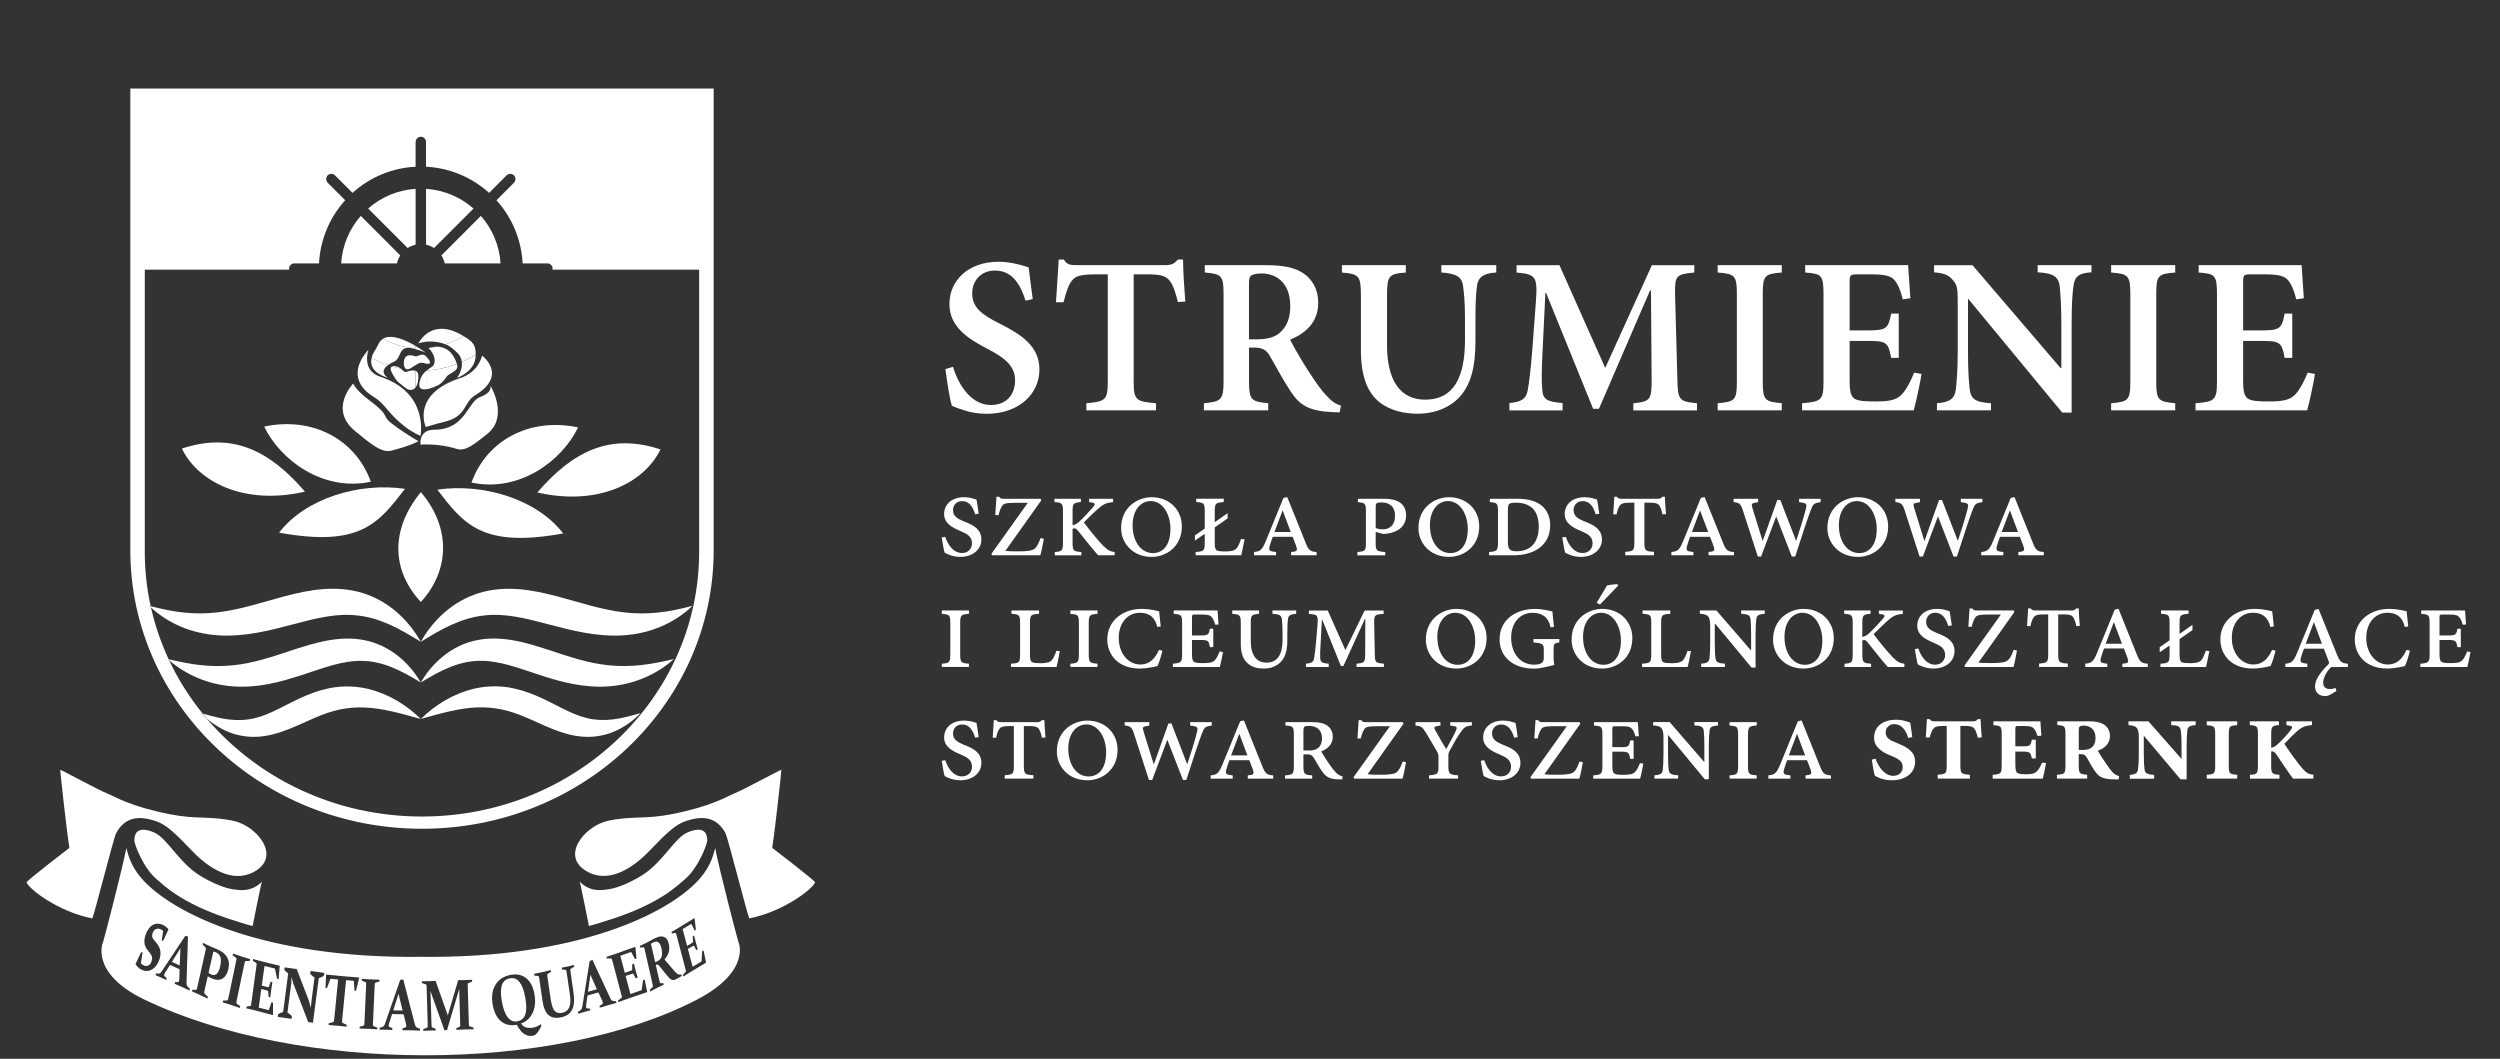 <?xml version="1.0" encoding="utf-8"?>
<!-- Generator: Adobe Illustrator 25.3.1, SVG Export Plug-In . SVG Version: 6.00 Build 0)  -->
<svg version="1.1" id="Warstwa_1" xmlns="http://www.w3.org/2000/svg" xmlns:xlink="http://www.w3.org/1999/xlink" x="0px" y="0px"
	 viewBox="0 0 668.93 283.3" style="enable-background:new 0 0 668.93 283.3;" xml:space="preserve">
<rect x="0" y="0" width="668.93" height="283.3" fill="#333333" stroke="none"/>
<style type="text/css">
	.st0{clip-path:url(#SVGID_2_);fill:#FFFFFF;}
</style>
<g>
	<defs>
		<rect id="SVGID_1_" x="1.68" y="-38.65" width="664.3" height="388.29"/>
	</defs>
	<clipPath id="SVGID_2_">
		<use xlink:href="#SVGID_1_"  style="overflow:visible;"/>
	</clipPath>
	<path class="st0" d="M114,50.53v14.94c0.77,0.17,1.49,0.47,2.14,0.89L126.7,55.8C123.26,52.78,118.85,50.85,114,50.53"/>
	<path class="st0" d="M109.07,66.36c0.64-0.42,1.37-0.72,2.14-0.89V50.53c-4.86,0.32-9.26,2.24-12.7,5.26L109.07,66.36z"/>
	<path class="st0" d="M91.28,70.48h14.93c0.17-0.77,0.48-1.49,0.89-2.14L96.54,57.77C93.52,61.21,91.59,65.62,91.28,70.48"/>
	<path class="st0" d="M118.11,68.34c0.42,0.65,0.72,1.37,0.89,2.14h14.94c-0.31-4.85-2.25-9.27-5.27-12.71L118.11,68.34z"/>
	<path class="st0" d="M112.91,221.75c43.11,0,78.05-33.36,78.05-74.51v-0.03V23.68H34.87v123.56
		C34.87,188.39,69.81,221.75,112.91,221.75 M45.25,176.66c-0.12-0.1-0.25-0.19-0.36-0.3c0.08,0.02,0.16,0.04,0.24,0.05
		c-2.05-4.41-3.65-9.05-4.74-13.88c-0.16-0.15-0.33-0.28-0.49-0.43c0.14,0.04,0.27,0.06,0.41,0.1c-1.02-4.69-1.57-9.54-1.57-14.52
		V72.16H77.4c-0.02-0.1-0.06-0.19-0.06-0.3c0-0.76,0.65-1.39,1.44-1.39h6.58c0.33-6.48,2.92-12.37,7-16.89l-4.65-4.65
		c-0.56-0.57-0.58-1.46-0.04-2.01c0.55-0.55,1.44-0.53,2,0.03l4.65,4.66c4.52-4.08,10.4-6.67,16.88-7v-6.58
		c0-0.8,0.62-1.44,1.39-1.44c0.77,0,1.4,0.64,1.4,1.44v6.58c6.48,0.33,12.36,2.92,16.88,7l4.65-4.66c0.56-0.56,1.46-0.58,2-0.03
		c0.55,0.54,0.53,1.44-0.03,2.01l-4.65,4.65c4.08,4.52,6.66,10.41,7,16.89h6.58c0.8,0,1.44,0.63,1.44,1.39c0,0.11-0.04,0.2-0.06,0.3
		h39.27v75.49v0.02c0,39.11-33.21,70.81-74.17,70.81c-23.28,0-44.05-10.25-57.64-26.27c-0.52-0.45-1.01-0.92-1.48-1.42
		c0.14,0.04,0.27,0.07,0.41,0.11C50.66,186.53,47.65,181.76,45.25,176.66"/>
	<path class="st0" d="M55.27,192.21c-0.36-0.43-0.72-0.87-1.08-1.31c-0.14-0.04-0.27-0.07-0.41-0.11
		C54.25,191.29,54.75,191.76,55.27,192.21"/>
	<path class="st0" d="M60.39,195.53c2.55,1.17,5.52,1.77,8.47,1.61c2.96-0.15,5.77-1.01,8.3-2c1.28-0.49,2.47-1.05,3.66-1.56
		c1.17-0.53,2.31-1.05,3.43-1.52c2.24-0.97,4.42-1.74,6.65-2.21c2.23-0.48,4.52-0.65,6.89-0.53c4.75,0.21,9.66,1.62,14.8,3.07
		c-1.89-1.91-4.03-3.53-6.37-4.91c-2.34-1.37-4.91-2.46-7.67-3.13c-2.76-0.67-5.72-0.85-8.6-0.5c-1.45,0.17-2.86,0.5-4.24,0.88
		c-1.37,0.41-2.68,0.91-3.95,1.43c-5.07,2.17-9.16,4.95-13.54,5.99c-2.19,0.55-4.5,0.66-6.92,0.37c-2.3-0.26-4.65-0.9-7.08-1.6
		c0.35,0.44,0.71,0.87,1.08,1.31C56.78,193.53,58.49,194.66,60.39,195.53"/>
	<path class="st0" d="M44.88,176.36c0.12,0.1,0.24,0.2,0.36,0.3c-0.04-0.08-0.08-0.16-0.11-0.25
		C45.05,176.39,44.97,176.38,44.88,176.36"/>
	<polyline class="st0" points="112.6,182.6 112.6,182.6 112.6,182.6 	"/>
	<path class="st0" d="M71.77,183.05c1.57-0.29,3.1-0.68,4.59-1.08c1.49-0.43,2.95-0.89,4.39-1.34c5.72-1.88,10.91-3.91,16.1-3.8
		c2.6,0.03,5.24,0.62,7.87,1.66c2.64,1.04,5.22,2.53,7.87,4.12c0,0,0,0,0,0c-1.55-2.67-3.59-5.09-6.1-7.11
		c-2.51-2.01-5.62-3.55-8.99-4.21c-3.36-0.68-6.82-0.47-9.99,0.12c-1.6,0.28-3.13,0.69-4.62,1.1c-1.5,0.43-2.93,0.9-4.36,1.35
		c-5.67,1.88-10.91,3.67-16.43,4.18c-2.75,0.28-5.56,0.24-8.42-0.07c-2.8-0.29-5.62-0.89-8.55-1.56c0.04,0.08,0.08,0.17,0.12,0.25
		c4.55,3.94,10.52,6.49,16.87,6.98C65.36,183.91,68.64,183.64,71.77,183.05"/>
	<path class="st0" d="M39.9,162.1c0.15,0.15,0.33,0.29,0.49,0.43c-0.02-0.11-0.06-0.22-0.08-0.34
		C40.18,162.16,40.04,162.14,39.9,162.1"/>
	<polyline class="st0" points="112.6,171.72 112.6,171.72 112.6,171.72 	"/>
	<path class="st0" d="M58.45,170c3.49,0.23,6.98-0.11,10.3-0.69c1.66-0.28,3.29-0.67,4.89-1.03l4.68-1.2
		c6.13-1.64,11.78-3.08,17.41-2.39c2.82,0.31,5.65,1.15,8.45,2.4c2.82,1.24,5.56,2.89,8.4,4.63v0c-1.61-2.91-3.73-5.56-6.31-7.84
		c-2.59-2.27-5.73-4.12-9.21-5.19c-3.49-1.09-7.21-1.33-10.72-1.05c-1.76,0.13-3.47,0.42-5.15,0.72c-1.66,0.34-3.29,0.74-4.87,1.14
		c-6.33,1.69-12.09,3.65-18,4.33c-2.95,0.36-5.95,0.4-9.02,0.08c-2.94-0.27-5.92-0.93-9-1.72c0.02,0.11,0.06,0.22,0.08,0.34
		c2.29,2.12,4.98,3.84,7.93,5.11C51.49,169,54.96,169.77,58.45,170"/>
	<path class="st0" d="M103.8,101.07c0,0-2.61-1.45,0.01-3.37c-1.52-0.52-2.98-1.17-4.37-1.94C98.42,99.8,103.8,101.07,103.8,101.07"
		/>
	<path class="st0" d="M111.21,92.57c-2.62-1.55-6.49-3.32-8.72-1.93c2.63,1.42,5.56,2.37,8.72,2.57V92.57z"/>
	<path class="st0" d="M110.74,93.31c2.59,0.7,3.18,1.05,3.18,1.05s-1.13-0.85-2.71-1.78v0.64c-3.16-0.2-6.09-1.15-8.72-2.57
		c-0.45,0.28-0.84,0.67-1.14,1.24c-1.06,2.09-0.51,0.97-1.27,2.28c-0.33,0.58-0.53,1.1-0.65,1.59c1.39,0.77,2.85,1.42,4.37,1.94
		c0.42-0.31,0.96-0.63,1.69-0.96C107.61,95.77,106.35,92.11,110.74,93.31"/>
	<path class="st0" d="M100.08,106.26c3.17,1.93,3.57,4.3,8.41,8.01c2.19,1.68,4.02,2.33,4.02,2.33s2.37-11.46-10.75-15.8
		c-3.48-1.15-3.71-3.97-3.49-5.72c-0.2-0.12-0.4-0.25-0.6-0.38C96,96.92,93.26,102.11,100.08,106.26"/>
	<path class="st0" d="M97.67,94.7c0.2,0.13,0.4,0.26,0.6,0.38c0.11-0.87,0.34-1.48,0.34-1.48S98.19,94.01,97.67,94.7"/>
	<path class="st0" d="M110.98,95.29c-3.29-1.12-2.92,2.07-2.92,2.07s0.02,2.25,1.82,1.16c1.85-1.12,1.63-1.03,2.13-1.28
		c0.8-0.4,1.68,0,1.68,0s2.91,0.83,0.29-1.9C112.85,94.18,111.9,95.61,110.98,95.29"/>
	<path class="st0" d="M108.69,99.53c-0.39,0.16-0.83-0.42-1.49-0.92c-0.77-0.15-1.52-0.34-2.26-0.56c-0.89,0.34-0.04,1.73-0.04,1.73
		s0.97,2.08,2.02,2.75c0.65,0.42,1.62,1.53,2.46,1.73c0.89,0.21,1.45-0.1,1.83-0.6v-4.42C110.74,99.03,109.97,99.02,108.69,99.53"/>
	<path class="st0" d="M105.18,97.97c-0.1,0.01-0.16,0.05-0.23,0.08c0.74,0.22,1.5,0.4,2.26,0.56
		C106.69,98.21,106.05,97.86,105.18,97.97"/>
	<path class="st0" d="M111.94,100.41c0,0,0.03-0.84-0.73-1.17v4.42C112.07,102.54,111.94,100.41,111.94,100.41"/>
	<path class="st0" d="M114.88,93.08c0.72-0.08,1.43-0.17,2.12-0.32C116.02,92.75,115.22,92.97,114.88,93.08"/>
	<path class="st0" d="M114,99.28v4.88c1.41-0.17,3.11-1.02,3.11-1.02s1.18-0.48,2.41-2.37c0.62-0.95,3.3-1.43,2.8-3.14
		c-0.02-0.08-0.05-0.15-0.08-0.23c-2.53,0.96-5.23,1.56-8.05,1.73C114.13,99.16,114.06,99.23,114,99.28"/>
	<path class="st0" d="M117,92.76c-0.69,0.14-1.4,0.24-2.12,0.32c-0.11,0.04-0.19,0.07-0.19,0.07s2.28,2.09,1.41,4.39
		c-0.21,0.54-1.05,0.89-1.91,1.57c2.82-0.16,5.52-0.77,8.05-1.73C121.08,93.64,118.77,92.8,117,92.76"/>
	<path class="st0" d="M112.21,102.61c-0.2,1.42,0.71,1.68,1.79,1.54v-4.88C113.21,99.95,112.45,100.92,112.21,102.61"/>
	<path class="st0" d="M122.3,101.11c0,0,4.56-1.55,4.96-5.54c0.03-0.27,0.01-0.45,0.02-0.68c-1.17,0.75-2.41,1.4-3.7,1.96
		C123.84,99.06,122.3,101.11,122.3,101.11"/>
	<path class="st0" d="M117.15,91.56c0.86,0.16,1.52,0.35,2.08,0.57c1.69-0.55,3.32-1.26,4.8-2.2c-4.93-3.03-8.16-1.99-10.03-0.51
		v2.02C114.87,91.35,115.95,91.34,117.15,91.56"/>
	<path class="st0" d="M111.95,91.87c0,0,0.8-0.29,2.05-0.43v-2.02C112.6,90.54,111.95,91.87,111.95,91.87"/>
	<path class="st0" d="M125.17,90.66c-0.39-0.28-0.76-0.49-1.14-0.73c-1.48,0.94-3.11,1.64-4.8,2.2c1.18,0.48,1.92,1.14,3.02,2.15
		c0.87,0.8,1.22,1.69,1.32,2.56c1.28-0.57,2.53-1.21,3.7-1.96C127.36,92.81,126.79,91.82,125.17,90.66"/>
	<path class="st0" d="M122.18,120.11c2.46,0.79,5-1.5,8.15-3.97c5.99-4.69,0.83-13.07,0.83-13.07s0.92,1.86-2.7,3.17
		c-3.41,1.24-3.85,8.74-12.27,8.74c-4.26,0-3.67,4-3.67,4S117.22,118.53,122.18,120.11"/>
	<path class="st0" d="M119.07,112.82c5.91-1.46,4.89-5.13,8.06-7.05c8.92-5.43,1.85-10.63,1.85-10.63s-0.73,4.35-5.93,6.06
		c-13.12,4.33-9.13,13.06-9.13,13.06S116.19,113.53,119.07,112.82"/>
	<path class="st0" d="M95.08,115.4c3.82,3.08,6.9,5.92,9.7,5.17c5.63-1.49,7.18-2.5,7.18-2.5s-3.26-1.94-5.58-3.58
		c-5.6-3.94-0.62-2.17-7.86-7.63c-3.33-2.51-4.02-4.23-4.02-4.23S87.83,109.53,95.08,115.4"/>
	<path class="st0" d="M134.31,189.84c2.22,0.47,4.4,1.24,6.64,2.21c1.12,0.47,2.26,1,3.43,1.53c1.18,0.51,2.39,1.07,3.66,1.56
		c2.53,0.99,5.34,1.86,8.3,2c2.95,0.16,5.92-0.43,8.46-1.61c2.56-1.17,4.76-2.8,6.61-4.74c-2.57,0.75-5.05,1.44-7.48,1.71
		c-2.42,0.29-4.73,0.18-6.92-0.37c-4.37-1.04-8.47-3.82-13.54-5.99c-1.27-0.53-2.58-1.02-3.95-1.43c-1.37-0.39-2.79-0.72-4.24-0.89
		c-2.89-0.35-5.84-0.18-8.6,0.5c-2.75,0.67-5.32,1.76-7.67,3.13c-2.34,1.38-4.48,3-6.37,4.91c5.14-1.45,10.05-2.86,14.8-3.07
		C129.79,189.19,132.08,189.36,134.31,189.84"/>
	<path class="st0" d="M120.47,178.48c2.64-1.05,5.27-1.64,7.87-1.66c5.19-0.11,10.38,1.93,16.1,3.8c1.43,0.46,2.89,0.92,4.39,1.34
		c1.5,0.4,3.03,0.8,4.6,1.08c3.13,0.58,6.41,0.86,9.65,0.59c6.52-0.5,12.65-3.17,17.23-7.28c-3.02,0.69-5.92,1.31-8.8,1.61
		c-2.87,0.31-5.68,0.35-8.43,0.07c-5.51-0.51-10.76-2.3-16.42-4.18c-1.43-0.45-2.87-0.92-4.36-1.35c-1.5-0.41-3.03-0.82-4.62-1.1
		c-3.17-0.59-6.63-0.8-9.99-0.12c-3.37,0.65-6.48,2.19-8.99,4.21c-2.52,2.02-4.55,4.44-6.1,7.11c0,0,0,0,0,0
		C115.24,181.01,117.83,179.52,120.47,178.48"/>
	<polyline class="st0" points="112.59,182.6 112.6,182.6 112.59,182.6 112.59,182.6 	"/>
	<polyline class="st0" points="112.6,182.6 112.6,182.6 112.6,182.6 112.59,182.6 112.6,182.6 	"/>
	<polyline class="st0" points="112.59,171.72 112.6,171.72 112.59,171.72 112.59,171.72 	"/>
	<path class="st0" d="M121,167.09c2.8-1.25,5.63-2.09,8.46-2.4c5.63-0.69,11.28,0.76,17.41,2.39l4.69,1.2
		c1.6,0.36,3.22,0.75,4.89,1.03c3.33,0.58,6.81,0.92,10.3,0.69c3.49-0.23,6.96-1,10.13-2.36c3.16-1.36,6.03-3.21,8.42-5.54
		c-3.23,0.84-6.33,1.53-9.41,1.82c-3.07,0.31-6.07,0.27-9.02-0.08c-5.91-0.68-11.67-2.65-18-4.33c-1.59-0.4-3.21-0.8-4.88-1.14
		c-1.67-0.3-3.38-0.59-5.15-0.72c-3.5-0.28-7.23-0.04-10.71,1.05c-3.48,1.07-6.63,2.92-9.21,5.19c-2.59,2.28-4.7,4.92-6.32,7.84h0
		C115.44,169.99,118.18,168.33,121,167.09"/>
	<polyline class="st0" points="112.6,171.72 112.6,171.72 112.6,171.72 112.59,171.72 112.6,171.72 	"/>
	<path class="st0" d="M112.6,161.08c7.43-8.04,8.42-19.5,0.01-29.4C104.36,141.76,104.81,152.64,112.6,161.08"/>
	<path class="st0" d="M117.02,131.02c7.07,9.21,11.97,15.68,33.67,11.71C143.62,133.53,129.27,129.22,117.02,131.02"/>
	<path class="st0" d="M126.16,129.12c12.97,2.75,24.31-5.98,28.52-14.76C141.71,111.62,130.21,117.81,126.16,129.12"/>
	<path class="st0" d="M143.78,131.77c16.47,3.78,28.73-2.74,32.94-11.52C163.49,115.86,153.49,120.48,143.78,131.77"/>
	<path class="st0" d="M74.68,142.52c21.7,3.96,26.59-2.51,33.67-11.72C96.11,129,81.76,133.32,74.68,142.52"/>
	<path class="st0" d="M99.22,128.9c-4.05-11.31-15.56-17.51-28.53-14.76C74.9,122.93,86.25,131.65,99.22,128.9"/>
	<path class="st0" d="M48.67,120.03L48.67,120.03c4.21,8.78,16.47,15.31,32.93,11.52C71.89,120.25,61.89,115.64,48.67,120.03"/>
	<path class="st0" d="M41.58,219.67c2.97,0.96,5.47,3.46,9.9,8.08c4.41,4.59,10.56,8.5,16.14,5.71c8.08-4.04,1.2-12.42-5.06-13.8
		c-6.34-1.39-9.83-0.36-16.99-1.77c-10.82-2.12-14.67-4.69-16.91-5.59c-2.39-0.95-12.17-6.28-12.55-6.33
		c0.05,1.07,1.73,16.37,2.46,20.9c-0.64,0.52-11.02,8.42-11.47,9.22c0.68,1.84,8.58,7.9,17.61,9.66c0.68-1.72,5.78-21.74,6.32-22.74
		C33.4,218.61,37.03,218.17,41.58,219.67"/>
	<path class="st0" d="M206.62,226.86c0.73-4.53,2.41-19.83,2.45-20.9c-0.38,0.05-10.16,5.38-12.55,6.33
		c-2.23,0.9-6.09,3.47-16.9,5.58c-7.17,1.41-10.65,0.38-17,1.77c-6.27,1.38-13.14,9.76-5.07,13.8c5.59,2.79,11.74-1.12,16.15-5.71
		c4.44-4.61,6.93-7.12,9.9-8.07c4.55-1.49,8.18-1.06,10.55,3.33c0.54,1,5.64,21.02,6.32,22.74c9.04-1.75,16.94-7.81,17.62-9.65
		C217.64,235.28,207.25,227.38,206.62,226.86"/>
	<path class="st0" d="M62.63,237.99c-2.96-0.3-7.65-2.61-10.13-4.37c-4.97-3.54-7.87-9.29-11.11-10.8
		c-2.12-0.98-5.44-1.78-5.44,2.07c0,1.02,2.45,7.47,6.03,10.42c1.57,1.29,6.23,6.26,19.14,10.5c5.2,1.71,6.48,1.98,6.48,1.98
		s2.31-11.68,2.48-11.87C67.1,238.93,63.76,238.1,62.63,237.99"/>
	<path class="st0" d="M183.21,235.3c3.57-2.95,6.03-9.39,6.03-10.42c0-3.85-3.33-3.05-5.44-2.07c-3.25,1.51-6.14,7.25-11.11,10.8
		c-2.48,1.76-7.17,4.07-10.13,4.37c-1.14,0.11-4.48,0.94-7.46-2.08h-0.01c0.18,0.17,2.49,11.87,2.49,11.87s1.27-0.26,6.48-1.98
		C176.97,241.56,181.63,236.59,183.21,235.3"/>
	<path class="st0" d="M157.97,260.79c-0.04,0.33-0.08,0.68-0.14,1.05l-0.49,3.52l2.37-0.67l-1.36-3
		C158.23,261.38,158.09,261.08,157.97,260.79"/>
	<path class="st0" d="M106.63,265.89c-0.1,0.33-0.2,0.67-0.31,1.02l-1.1,3.43l2.51,0.06l-0.85-3.46
		C106.78,266.57,106.7,266.22,106.63,265.89"/>
	<path class="st0" d="M176.18,252.14c-0.17-0.13-0.37-0.2-0.6-0.2c-0.22,0-0.47,0.07-0.74,0.21c-0.1,0.05-0.2,0.1-0.31,0.17
		c-0.1,0.07-0.22,0.15-0.35,0.23l1.13,4.93c0.22-0.1,0.42-0.19,0.59-0.28c0.58-0.29,0.96-0.7,1.14-1.25
		c0.17-0.55,0.16-1.27-0.04-2.15C176.8,252.95,176.53,252.4,176.18,252.14"/>
	<path class="st0" d="M140.58,271.36c0.33-1.03,0.31-2.54-0.04-4.51c-0.34-1.86-0.85-3.22-1.55-4.1c-0.52-0.67-1.15-1.01-1.9-1.04
		c-0.24-0.01-0.51,0.02-0.78,0.08c-1.06,0.23-1.74,0.87-2.05,1.9c-0.31,1.03-0.3,2.48,0.04,4.36c0.34,1.91,0.88,3.31,1.6,4.21
		c0.72,0.89,1.6,1.22,2.65,0.99C139.59,273.01,140.26,272.39,140.58,271.36"/>
	<path class="st0" d="M197.64,252.26c-0.58-1.88-5.22-19.79-6.28-25.36c-0.35,1.14-0.87,4.43-4,8.06
		c-8.09,9.37-32.83,21.57-74.76,21.06h-0.03c-41.92,0.51-66.67-11.69-74.76-21.06c-3.13-3.63-3.65-6.92-4-8.06
		c-1.06,5.56-5.71,23.48-6.28,25.36c0.21-0.72-4,7.94,11.12,15.2c41.24,19.81,109.55,19.94,147.86,0
		C201.43,259.71,197.43,251.55,197.64,252.26 M38.23,259.62c-0.77-0.26-1.43-0.81-1.98-1.65c0.54-1.09,1.05-2.15,1.51-3.18
		l0.39,0.02l-0.45,2.95c0.22,0.27,0.55,0.48,0.97,0.63c0.4,0.13,0.77,0.1,1.11-0.1c0.34-0.2,0.6-0.54,0.77-1.05
		c0.14-0.41,0.19-0.79,0.13-1.12c-0.05-0.35-0.25-0.73-0.6-1.16l-0.66-0.83c-0.42-0.53-0.68-1.12-0.76-1.76
		c-0.08-0.65,0.01-1.38,0.29-2.19c0.42-1.24,1.01-2.1,1.76-2.59c0.47-0.3,0.97-0.44,1.52-0.43c0.33,0.01,0.66,0.07,1.01,0.18
		c0.77,0.26,1.38,0.71,1.85,1.33c-0.51,1.06-0.99,2.08-1.42,3.03l-0.41-0.03l0.41-2.58c-0.24-0.23-0.53-0.4-0.87-0.51
		c-0.42-0.15-0.8-0.12-1.16,0.05c-0.36,0.18-0.62,0.52-0.79,1.02c-0.13,0.38-0.17,0.7-0.13,0.95c0.04,0.24,0.18,0.5,0.39,0.78
		l0.87,1.08c0.51,0.64,0.82,1.31,0.92,2.01c0.11,0.69,0.02,1.42-0.24,2.22c-0.42,1.25-1.03,2.12-1.84,2.62
		C40.01,259.85,39.15,259.94,38.23,259.62 M50.69,265.02c-0.56-0.27-1.13-0.54-1.71-0.8c-0.76-0.34-1.5-0.67-2.23-0.98l0.1-0.46
		l0.7,0.02c0.1,0,0.17-0.02,0.22-0.05c0.05-0.04,0.1-0.11,0.12-0.21c0.04-0.12,0.06-0.28,0.08-0.49c0.01-0.21,0.02-0.49,0.03-0.84
		l0.06-1.86l-2.58-1.17l-0.92,1.46c-0.18,0.28-0.33,0.52-0.44,0.7c-0.1,0.18-0.17,0.31-0.2,0.42c-0.03,0.1-0.03,0.18-0.01,0.26
		c0.02,0.07,0.07,0.14,0.14,0.2l0.54,0.52l-0.11,0.48c-0.61-0.3-1.1-0.53-1.48-0.7c-0.4-0.18-0.86-0.37-1.38-0.59l0.1-0.46
		l0.75,0.03c0.18,0.01,0.32-0.05,0.44-0.16c0.12-0.12,0.27-0.31,0.45-0.58l6.21-9.34l0.72,0.17l-0.37,12
		c-0.01,0.46,0,0.78,0.05,0.97c0.05,0.18,0.14,0.35,0.29,0.48l0.54,0.54L50.69,265.02z M56.58,261.75
		c-0.31-0.14-0.64-0.32-0.98-0.55l-0.57,2.51l-0.23,1c-0.06,0.29-0.11,0.56-0.16,0.79c-0.02,0.14,0.01,0.27,0.1,0.37l0.87,0.83
		l-0.08,0.48c-0.67-0.33-1.37-0.65-2.1-0.99c-0.75-0.35-1.43-0.65-2.03-0.9l0.07-0.48l0.95,0.05c0.12,0.01,0.2-0.06,0.24-0.2
		c0.06-0.25,0.12-0.52,0.2-0.82c0.07-0.31,0.15-0.65,0.23-1.02l1.66-7.38c0.07-0.31,0.13-0.59,0.18-0.84
		c0.06-0.26,0.11-0.49,0.15-0.7c0.04-0.16,0.01-0.29-0.08-0.38l-0.78-0.76l0.08-0.48c0.6,0.3,1.2,0.59,1.79,0.86
		c0.4,0.19,0.8,0.36,1.19,0.51c0.39,0.16,0.74,0.3,1.06,0.45c1.17,0.54,1.99,1.23,2.46,2.09c0.48,0.85,0.58,1.84,0.33,2.99
		c-0.3,1.34-0.85,2.24-1.65,2.7C58.68,262.31,57.72,262.28,56.58,261.75 M65.51,257.4c-0.06,0.24-0.12,0.51-0.19,0.81l-0.21,1.01
		l-1.56,7.45l-0.17,0.83c-0.05,0.26-0.1,0.5-0.14,0.73c-0.02,0.15,0.03,0.26,0.14,0.34l0.92,0.67l-0.13,0.46
		c-0.68-0.25-1.44-0.51-2.31-0.8c-0.84-0.27-1.59-0.51-2.29-0.72l0.12-0.46l1.08-0.03c0.12-0.01,0.2-0.1,0.24-0.25
		c0.05-0.21,0.1-0.44,0.15-0.7c0.06-0.24,0.12-0.53,0.19-0.84l1.55-7.41c0.08-0.37,0.15-0.71,0.21-1.03
		c0.07-0.3,0.12-0.57,0.17-0.83c0.02-0.15-0.02-0.27-0.14-0.36l-0.91-0.67l0.13-0.45c0.67,0.24,1.44,0.5,2.31,0.79
		c0.84,0.27,1.6,0.51,2.28,0.72l-0.12,0.46l-0.97,0.02C65.65,257.16,65.55,257.24,65.51,257.4 M73.57,259.17l-2.78-0.71
		c-0.1,0.67-0.2,1.35-0.3,2.05l-0.44,3.22l0.36,0.09c0.42,0.11,0.86,0.21,1.33,0.32c0.11,0.02,0.19-0.05,0.25-0.21l0.44-1.26
		l0.45,0.16c-0.14,0.9-0.23,1.57-0.3,2.01c-0.06,0.45-0.15,1.13-0.26,2.05l-0.46-0.15l-0.07-1.35c-0.02-0.17-0.08-0.27-0.2-0.32
		c-0.46-0.13-0.89-0.24-1.3-0.35l-0.37-0.1l-0.69,4.99l2.69,0.68l0.76-2.17l0.37,0.17v3.24L73,271.61c-1.21-0.33-2.37-0.65-3.5-0.93
		l-1.76-0.45c-0.58-0.15-1.2-0.29-1.85-0.43l0.09-0.48l0.98-0.13c0.11-0.01,0.19-0.11,0.21-0.27c0.03-0.21,0.07-0.45,0.1-0.71
		c0.04-0.26,0.08-0.54,0.12-0.85l1.03-7.49c0.05-0.37,0.1-0.72,0.14-1.04c0.05-0.31,0.08-0.58,0.11-0.83
		c0.02-0.15-0.04-0.27-0.14-0.35l-0.88-0.58l0.09-0.46c0.63,0.18,1.25,0.35,1.85,0.5l1.84,0.47c1.1,0.27,2.22,0.55,3.38,0.82
		l0.04,0.08l-0.31,3.56l-0.41-0.2L73.57,259.17z M86.68,261.05c-0.22,0.17-0.45,0.3-0.7,0.43c-0.25,0.1-0.47,0.18-0.68,0.23
		l-1.56,11.94l-1.27-0.18l-4.02-10.4l-0.41-1.54L78,261.52l-0.06,1.53l-1.03,7.91c0.19,0.09,0.4,0.22,0.62,0.41
		c0.23,0.17,0.42,0.35,0.57,0.52l-0.09,0.72l-3.69-0.52l0.09-0.72c0.2-0.13,0.41-0.24,0.64-0.33c0.24-0.11,0.48-0.19,0.71-0.24
		l1.35-10.36c-0.18-0.13-0.37-0.26-0.55-0.42c-0.18-0.16-0.34-0.32-0.49-0.48l0.09-0.71l3.23,0.46l3.26,8.48l0.48,1.73l0.07,0.01
		l0.14-1.64l0.82-6.33c-0.22-0.14-0.44-0.29-0.65-0.46c-0.2-0.18-0.37-0.36-0.52-0.55l0.1-0.72l3.71,0.51L86.68,261.05z
		 M95.28,265.06l-0.41,0.05l-0.2-2.66l-2.07-0.19l-0.92,9.28c-0.07,0.75-0.12,1.36-0.16,1.83c-0.01,0.16,0.04,0.26,0.16,0.33
		l1.08,0.52l-0.02,0.48c-0.79-0.09-1.59-0.17-2.39-0.24c-0.83-0.08-1.63-0.14-2.4-0.19l0.01-0.47l1.19-0.32
		c0.12-0.04,0.2-0.13,0.21-0.29c0.05-0.48,0.12-1.08,0.2-1.83l0.91-9.28l-2.06-0.19l-0.91,2.46l-0.41,0.05l0.16-3.57l0.07-0.07
		c1.17,0.13,2.29,0.25,3.35,0.34l2,0.18c1.07,0.1,2.19,0.19,3.39,0.27l0.04,0.08L95.28,265.06z M100.97,275.43
		c-0.71-0.06-1.49-0.1-2.35-0.14c-0.89-0.04-1.69-0.07-2.39-0.08l-0.01-0.48l1.05-0.3c0.12-0.04,0.2-0.13,0.21-0.28
		c0.02-0.25,0.03-0.54,0.05-0.84c0.02-0.31,0.04-0.66,0.05-1.04l0.34-7.57c0.01-0.31,0.02-0.6,0.03-0.86
		c0.01-0.26,0.02-0.5,0.02-0.71c0.01-0.17-0.05-0.27-0.17-0.33l-1.01-0.41v-0.48c0.71,0.06,1.49,0.11,2.35,0.15
		c0.89,0.04,1.68,0.06,2.39,0.07l0.01,0.49l-1.04,0.3c-0.12,0.04-0.2,0.13-0.21,0.28c-0.01,0.23-0.03,0.48-0.05,0.74l-0.04,0.84
		l-0.34,7.6l-0.05,1.03c-0.01,0.31-0.01,0.59-0.02,0.84c0,0.17,0.08,0.28,0.24,0.35l0.93,0.38V275.43z M110.35,275.69
		c-0.92-0.02-1.8-0.03-2.66-0.03l-0.02-0.48l0.75-0.26c0.1-0.03,0.17-0.08,0.22-0.13c0.05-0.06,0.07-0.14,0.07-0.26
		c0-0.13-0.02-0.3-0.07-0.5c-0.05-0.2-0.11-0.48-0.2-0.82l-0.45-1.81l-3.08-0.07l-0.57,1.77c-0.11,0.35-0.2,0.63-0.27,0.84
		c-0.06,0.21-0.09,0.37-0.09,0.48c0,0.11,0.02,0.19,0.06,0.25c0.04,0.06,0.11,0.1,0.21,0.14l0.72,0.28l0.01,0.49
		c-0.73-0.03-1.32-0.05-1.77-0.06c-0.48-0.01-1.02-0.02-1.64-0.01l-0.02-0.47l0.81-0.29c0.19-0.07,0.34-0.18,0.43-0.34
		c0.1-0.17,0.21-0.4,0.31-0.73l3.98-11.48l0.82-0.13l3.01,11.67c0.11,0.45,0.22,0.75,0.32,0.91c0.1,0.15,0.25,0.27,0.43,0.35
		l0.73,0.29l0.01,0.48C111.71,275.73,111.03,275.7,110.35,275.69 M124.3,275.46c-0.86,0.02-1.59,0.06-2.16,0.1l-0.05-0.47l0.87-0.36
		c0.13-0.05,0.18-0.17,0.18-0.35c0-0.49-0.02-1.11-0.04-1.85l-0.18-6.06c-0.02-0.33-0.03-0.96-0.04-1.88
		c-0.16,0.54-0.33,1.11-0.5,1.7l-2.76,9.31l-0.69,0.1l-3.17-8.87c-0.19-0.51-0.39-1.07-0.59-1.7c0.04,0.89,0.06,1.48,0.07,1.77
		l0.17,5.86c0.02,0.74,0.05,1.36,0.07,1.85c0.01,0.18,0.08,0.29,0.21,0.33l0.85,0.31l0.04,0.47c-0.6,0-1.12,0.01-1.57,0.02
		c-0.43,0.01-1.01,0.04-1.72,0.08l-0.05-0.46l1.01-0.38c0.13-0.06,0.2-0.15,0.2-0.3c0-0.52-0.02-1.14-0.04-1.89l-0.22-7.54
		c-0.02-0.63-0.04-1.15-0.06-1.57c-0.01-0.16-0.07-0.27-0.19-0.31l-1.04-0.33l-0.04-0.48c0.85,0,1.49-0.01,1.9-0.02
		c0.58-0.02,1.18-0.05,1.79-0.09l2.92,8.25c0.13,0.36,0.24,0.7,0.35,1.01c0.09-0.32,0.18-0.67,0.29-1.03l2.49-8.42
		c0.71,0.01,1.35,0,1.91-0.02c0.51-0.01,1.1-0.04,1.78-0.08l0.07,0.48l-1.04,0.4c-0.12,0.05-0.17,0.15-0.17,0.32
		c0.01,0.42,0.01,0.94,0.04,1.57l0.22,7.54c0.02,0.74,0.05,1.37,0.07,1.88c0.01,0.14,0.08,0.24,0.22,0.29l1,0.32l0.04,0.47
		C126,275.41,125.19,275.43,124.3,275.46 M142.72,277.11c-0.84,0.19-1.63,0.05-2.39-0.4c-0.75-0.46-1.43-1.3-2.02-2.52
		c-1.68,0.33-3.1,0.02-4.23-0.91c-1.14-0.94-1.88-2.4-2.24-4.38c-0.37-2.07-0.16-3.83,0.65-5.25c0.8-1.43,2.11-2.35,3.92-2.76
		c0.44-0.1,0.85-0.15,1.25-0.16c1.19-0.05,2.22,0.27,3.09,0.96c1.15,0.92,1.9,2.34,2.25,4.3c0.35,1.93,0.19,3.6-0.47,5.01
		c-0.66,1.41-1.7,2.35-3.11,2.87c0.68,1.05,1.84,1.4,3.47,1.04c0.69-0.15,1.28-0.44,1.78-0.87l0.2,0.46
		C144.1,276.09,143.38,276.96,142.72,277.11 M152.68,260.22l0.12,0.82l0.65,4.52c0.3,2.04,0.17,3.58-0.39,4.63
		c-0.55,1.04-1.48,1.69-2.79,1.99c-1.48,0.33-2.64,0.15-3.46-0.54c-0.83-0.69-1.38-1.96-1.65-3.83l-0.71-4.91
		c-0.05-0.3-0.08-0.57-0.12-0.81c-0.04-0.24-0.07-0.46-0.11-0.67c-0.03-0.16-0.1-0.24-0.22-0.26l-1.02-0.13l-0.09-0.46
		c0.67-0.12,1.42-0.28,2.24-0.46c0.84-0.19,1.58-0.37,2.23-0.53l0.1,0.44l-0.9,0.55c-0.11,0.06-0.16,0.16-0.14,0.31
		c0.02,0.21,0.05,0.45,0.08,0.69l0.12,0.79l0.71,4.9c0.24,1.62,0.6,2.7,1.08,3.23c0.49,0.53,1.18,0.7,2.07,0.5
		c0.87-0.19,1.48-0.67,1.82-1.42c0.35-0.76,0.41-1.87,0.2-3.34l-0.73-5.02c-0.04-0.29-0.08-0.55-0.12-0.79
		c-0.04-0.25-0.08-0.48-0.12-0.69c-0.02-0.13-0.1-0.21-0.23-0.23l-0.94-0.11l-0.09-0.46c0.65-0.12,1.2-0.23,1.67-0.33
		c0.44-0.1,0.98-0.23,1.63-0.4l0.1,0.44l-0.93,0.57c-0.11,0.07-0.16,0.18-0.14,0.33C152.62,259.75,152.65,259.97,152.68,260.22
		 M163.02,268.89c-0.86,0.24-1.69,0.48-2.51,0.73l-0.11-0.44l0.67-0.46c0.09-0.06,0.15-0.13,0.19-0.19
		c0.04-0.08,0.04-0.15,0.03-0.27c-0.02-0.12-0.06-0.27-0.14-0.45c-0.08-0.18-0.18-0.42-0.32-0.72l-0.72-1.55l-2.91,0.83l-0.26,1.82
		c-0.05,0.36-0.09,0.64-0.11,0.86c-0.02,0.21-0.02,0.37-0.01,0.48c0.01,0.1,0.04,0.17,0.1,0.22c0.05,0.04,0.12,0.06,0.21,0.07
		l0.72,0.06l0.09,0.46c-0.69,0.17-1.25,0.33-1.68,0.44c-0.45,0.13-0.96,0.29-1.54,0.47l-0.11-0.45l0.72-0.5
		c0.17-0.12,0.29-0.26,0.34-0.44c0.07-0.18,0.12-0.45,0.18-0.78l1.92-11.9l0.74-0.36l4.69,10.06c0.17,0.39,0.33,0.64,0.44,0.76
		c0.12,0.11,0.27,0.18,0.47,0.2l0.73,0.07l0.09,0.44C164.31,268.53,163.67,268.7,163.02,268.89 M173.13,265.47
		c-1.25,0.42-2.47,0.83-3.65,1.24l-2,0.7c-0.65,0.22-1.31,0.46-1.99,0.72l-0.15-0.41l0.92-0.68c0.12-0.08,0.16-0.2,0.13-0.33
		c-0.05-0.24-0.12-0.49-0.19-0.77c-0.07-0.3-0.16-0.61-0.25-0.96l-1.82-6.88c-0.08-0.29-0.15-0.55-0.22-0.79
		c-0.06-0.23-0.12-0.45-0.18-0.64c-0.04-0.15-0.12-0.22-0.26-0.22l-1.09,0.02l-0.14-0.43c0.71-0.22,1.38-0.44,2.01-0.66l1.9-0.67
		c1.22-0.42,2.49-0.87,3.79-1.36l0.07,0.05l0.3,3.04l-0.39,0.21l-1.04-1.93l-2.91,1.01l1.21,4.59l0.4-0.14
		c0.44-0.15,0.9-0.32,1.4-0.51c0.13-0.05,0.2-0.16,0.2-0.32l-0.04-1.28l0.49-0.2c0.2,0.83,0.36,1.47,0.47,1.88
		c0.1,0.4,0.28,1.01,0.51,1.84l-0.48,0.21l-0.61-1.12c-0.08-0.14-0.17-0.19-0.29-0.16c-0.51,0.17-0.99,0.33-1.43,0.48l-0.4,0.14
		l0.78,2.96c0.17,0.63,0.34,1.26,0.51,1.88l3.01-1.05l0.35-2.6l0.44-0.24l0.67,3.29L173.13,265.47z M181.06,261.92
		c-0.4,0.2-0.7,0.31-0.88,0.32c-0.18,0.01-0.35-0.03-0.51-0.11c-0.23-0.11-0.47-0.3-0.71-0.56c-0.23-0.26-0.49-0.55-0.75-0.89
		c-0.27-0.34-0.56-0.69-0.86-1.07c-0.29-0.39-0.6-0.76-0.9-1.11c-0.1-0.11-0.17-0.19-0.24-0.25c-0.05-0.08-0.11-0.12-0.15-0.14
		c-0.04-0.03-0.1-0.04-0.15-0.04c-0.05,0-0.1,0.01-0.17,0.04l-0.26,0.12l0.66,2.9l0.22,0.94c0.06,0.27,0.12,0.52,0.18,0.74
		c0.05,0.18,0.12,0.27,0.22,0.27l0.71-0.02l0.12,0.43c-0.46,0.21-1.02,0.48-1.69,0.81c-0.73,0.36-1.36,0.69-1.92,0.98l-0.13-0.42
		l0.75-0.73c0.1-0.09,0.12-0.21,0.1-0.36c-0.05-0.23-0.1-0.49-0.17-0.77c-0.06-0.29-0.14-0.61-0.21-0.96l-1.58-6.92
		c-0.07-0.3-0.13-0.56-0.18-0.79c-0.06-0.24-0.11-0.45-0.15-0.65c-0.04-0.15-0.12-0.22-0.22-0.22l-0.89,0.08l-0.12-0.43
		c0.58-0.26,1.17-0.55,1.77-0.84c0.13-0.07,0.29-0.15,0.48-0.24c0.18-0.11,0.41-0.23,0.68-0.38c0.24-0.13,0.45-0.24,0.61-0.33
		c0.17-0.1,0.3-0.16,0.39-0.21c0.66-0.33,1.24-0.51,1.73-0.54c0.3-0.01,0.56,0.02,0.81,0.11c0.64,0.24,1.07,0.84,1.29,1.79
		c0.2,0.86,0.2,1.64-0.01,2.34c-0.2,0.68-0.57,1.32-1.14,1.92c0.51,0.55,0.9,0.99,1.19,1.35c0.29,0.36,0.58,0.7,0.87,1.04
		c0.29,0.33,0.54,0.62,0.77,0.89c0.23,0.25,0.44,0.44,0.61,0.57c0.1,0.04,0.18,0.08,0.26,0.12c0.08,0.03,0.17,0.05,0.25,0.06
		c0.08,0.01,0.17,0.01,0.26,0c0.09-0.01,0.19-0.03,0.3-0.05l0.12,0.43C182.03,261.39,181.58,261.66,181.06,261.92 M188.91,257.6
		c-1,0.58-1.96,1.16-2.91,1.73l-1.58,0.96c-0.52,0.31-1.04,0.64-1.58,0.99l-0.14-0.41l0.72-0.8c0.09-0.11,0.12-0.22,0.09-0.37
		c-0.05-0.23-0.12-0.48-0.19-0.76c-0.07-0.29-0.15-0.6-0.24-0.94l-1.79-6.77c-0.08-0.28-0.14-0.54-0.21-0.77
		c-0.06-0.23-0.12-0.44-0.17-0.63c-0.04-0.15-0.12-0.21-0.22-0.2l-0.89,0.16l-0.13-0.42c0.56-0.32,1.09-0.62,1.6-0.93l1.51-0.92
		c0.97-0.58,1.97-1.2,3-1.85l0.06,0.04l0.37,3.05l-0.31,0.27l-0.93-1.83l-2.31,1.4l1.19,4.51l0.32-0.2c0.35-0.2,0.72-0.43,1.12-0.68
		c0.1-0.07,0.15-0.19,0.14-0.36l-0.09-1.29l0.38-0.26c0.21,0.83,0.36,1.45,0.47,1.85c0.1,0.4,0.27,1,0.5,1.81l-0.38,0.28l-0.54-1.07
		c-0.07-0.14-0.15-0.17-0.25-0.13c-0.41,0.23-0.79,0.46-1.14,0.67l-0.32,0.19l0.77,2.91c0.17,0.62,0.33,1.24,0.51,1.85l2.38-1.45
		l0.16-2.69l0.35-0.29l0.69,3.26L188.91,257.6z"/>
	<path class="st0" d="M57.83,254.84c-0.24-0.11-0.49-0.2-0.74-0.26l-1.29,5.72c0.23,0.18,0.46,0.33,0.71,0.44
		c0.56,0.26,1.05,0.21,1.46-0.15c0.41-0.36,0.73-1.05,0.95-2.06c0.23-0.98,0.24-1.76,0.08-2.37
		C58.83,255.56,58.44,255.12,57.83,254.84"/>
	<path class="st0" d="M45.98,257.38l2.11,0.95l0.14-3.55c0.02-0.37,0.04-0.73,0.05-1.07c-0.17,0.27-0.33,0.56-0.52,0.85
		L45.98,257.38z"/>
	<path class="st0" d="M274.41,80.46c-1.19-3.77-3.23-8.07-8.19-8.07c-3.76,0-6.09,2.75-6.09,6.1c0,3.71,2.45,5.68,7.53,8.19
		c5.68,2.87,10.46,5.98,10.46,12.2c0,6.63-5.62,11.84-14.1,11.84c-2.27,0-4.3-0.36-5.91-0.9c-1.61-0.48-2.69-0.9-3.41-1.26
		c-0.53-1.44-1.31-6.46-1.73-9.81l2.03-0.6c1.08,3.77,4.3,10.22,10.16,10.22c4,0,6.45-2.63,6.45-6.64c0-3.83-2.87-6.04-7.35-8.37
		c-5.32-2.75-10.22-5.92-10.22-12.02c0-6.22,4.96-11.3,13.14-11.3c3.46,0,6.51,1.02,8.07,1.5c0.24,2.21,0.59,4.72,1.08,8.49
		L274.41,80.46z"/>
	<path class="st0" d="M315.17,80.81c-0.72-2.99-1.43-4.84-2.33-5.86c-1.08-1.2-2.39-1.55-6.27-1.55h-3.23v28.63
		c0,4.96,0.54,5.44,5.98,5.86v1.91h-18.64v-1.91c5.14-0.42,5.73-0.9,5.73-5.86V73.4h-2.69c-4.9,0-6.03,0.54-6.87,1.67
		c-0.9,1.02-1.55,2.93-2.27,5.8h-2.03c0.24-4.07,0.59-8.31,0.72-11.42h1.37c0.9,1.37,1.67,1.49,3.35,1.49h23.9
		c1.55,0,2.27-0.36,3.29-1.49h1.37c0,2.57,0.3,7.53,0.6,11.24L315.17,80.81z"/>
	<path class="st0" d="M358.45,110.34c-0.48,0-1.19-0.06-1.85-0.06c-6.45-0.3-8.84-1.85-11.35-5.68c-1.73-2.63-3.58-6.04-5.32-9.09
		c-0.96-1.79-2.03-2.51-4.36-2.51h-1.37v9.03c0,4.9,0.53,5.44,5.14,5.86v1.91h-17.21v-1.91c4.6-0.42,5.26-0.9,5.26-5.86V78.66
		c0-4.9-0.54-5.38-5.02-5.74v-1.97h16.07c4.9,0,7.89,0.6,10.27,2.15c2.39,1.61,4.01,4.24,4.01,7.95c0,5.2-3.41,8.13-7.53,9.86
		c0.96,1.85,3.23,5.86,5.02,8.55c2.15,3.29,3.41,5.08,4.72,6.4c1.37,1.55,2.51,2.27,3.88,2.69L358.45,110.34z M336.16,90.8
		c2.75,0,4.72-0.48,6.09-1.61c2.09-1.73,2.99-4.12,2.99-7.23c0-6.4-3.82-8.79-7.65-8.79c-1.55,0-2.45,0.3-2.87,0.6
		c-0.42,0.36-0.53,1.02-0.53,2.39V90.8H336.16z"/>
	<path class="st0" d="M400.35,72.92c-3.41,0.18-4.84,1.26-5.14,3.53c-0.24,1.73-0.42,4.06-0.42,8.79v5.92
		c0,6.57-1.02,11.66-4.42,15.24c-2.75,2.87-6.82,4.3-10.94,4.3c-3.76,0-7.41-0.84-10.21-2.99c-3.41-2.69-5.08-7.11-5.08-14.11V79.2
		c0-5.56-0.54-5.86-5.08-6.28v-1.97h17.09v1.97c-4.48,0.36-5.02,0.72-5.02,6.28v13.21c0,9.2,3.41,14.53,10.22,14.53
		c7.65,0,10.64-6.04,10.64-16.02v-5.68c0-4.66-0.3-7.06-0.54-8.91c-0.36-2.15-1.67-3.17-5.79-3.41v-1.97h14.7V72.92z"/>
	<path class="st0" d="M437.03,109.81v-1.91c4.66-0.48,4.9-0.9,4.9-6.7l-0.18-23.49h-0.24l-13.68,31.68h-1.55l-12.6-31.03h-0.18
		l-0.78,16.14c-0.24,4.96-0.24,7.65-0.06,9.75c0.18,2.75,1.43,3.23,5.44,3.59v1.97h-14.22v-1.97c3.41-0.3,4.54-1.26,4.9-3.47
		c0.36-1.97,0.77-4.9,1.25-11.18l0.9-12.02c0.54-7.17,0.12-7.77-5.14-8.25v-1.97h11.47l12.25,27.5l12.49-27.5h11.35v1.97
		c-4.96,0.48-5.25,0.78-5.14,6.22l0.6,22.06c0.12,5.8,0.36,6.22,5.26,6.7v1.91H437.03z"/>
	<path class="st0" d="M459.6,109.81v-1.91c4.6-0.42,5.14-0.78,5.14-5.86V78.78c0-5.08-0.53-5.5-5.14-5.86v-1.97h17.15v1.97
		c-4.6,0.36-5.08,0.78-5.08,5.86v23.25c0,5.02,0.48,5.44,5.08,5.86v1.91H459.6z"/>
	<path class="st0" d="M514.15,100.06c-0.36,2.39-1.56,7.95-2.09,9.74h-29.87v-1.91c5.2-0.42,5.73-0.84,5.73-5.86V78.78
		c0-5.26-0.54-5.5-4.9-5.86v-1.97h27.54c0.06,1.2,0.36,5.38,0.6,8.85l-2.03,0.3c-0.54-2.27-1.26-4-2.21-5.14
		c-0.96-1.14-2.57-1.55-6.28-1.55h-3.46c-2.09,0-2.27,0.12-2.27,2.03v12.97h4.6c5.14,0,5.73-0.36,6.51-4.49h2.03v11.84h-2.03
		c-0.78-4.3-1.37-4.54-6.51-4.54h-4.6v10.64c0,2.87,0.3,4.24,1.43,4.9c1.08,0.6,3.17,0.66,5.62,0.66c3.64,0,5.62-0.42,6.99-1.97
		c1.14-1.26,2.21-3.23,3.22-5.74L514.15,100.06z"/>
	<path class="st0" d="M559.63,72.86c-3.23,0.18-4.54,1.02-4.84,3.71c-0.24,1.79-0.48,4.61-0.48,9.98v23.85h-2.51l-25.1-30.37h-0.12
		v14.05c0,5.32,0.24,8.01,0.42,9.81c0.3,2.81,1.43,3.77,5.73,4v1.91h-14.46v-1.91c3.34-0.24,4.78-1.14,5.08-3.83
		c0.18-1.97,0.48-4.66,0.48-9.98V81.35c0-4.07-0.06-4.9-1.19-6.28c-1.19-1.5-2.45-1.98-5.14-2.21v-1.91h10.28l23.6,27.56h0.18V86.55
		c0-5.38-0.3-8.19-0.42-9.92c-0.36-2.57-1.61-3.53-5.92-3.77v-1.91h14.4V72.86z"/>
	<path class="st0" d="M564.88,109.81v-1.91c4.6-0.42,5.14-0.78,5.14-5.86V78.78c0-5.08-0.54-5.5-5.14-5.86v-1.97h17.15v1.97
		c-4.61,0.36-5.08,0.78-5.08,5.86v23.25c0,5.02,0.48,5.44,5.08,5.86v1.91H564.88z"/>
	<path class="st0" d="M619.42,100.06c-0.36,2.39-1.55,7.95-2.09,9.74h-29.87v-1.91c5.2-0.42,5.74-0.84,5.74-5.86V78.78
		c0-5.26-0.54-5.5-4.9-5.86v-1.97h27.54c0.06,1.2,0.36,5.38,0.6,8.85l-2.03,0.3c-0.54-2.27-1.25-4-2.21-5.14
		c-0.95-1.14-2.57-1.55-6.27-1.55h-3.46c-2.09,0-2.27,0.12-2.27,2.03v12.97h4.6c5.14,0,5.74-0.36,6.51-4.49h2.03v11.84h-2.03
		c-0.77-4.3-1.37-4.54-6.51-4.54h-4.6v10.64c0,2.87,0.3,4.24,1.43,4.9c1.08,0.6,3.17,0.66,5.62,0.66c3.64,0,5.62-0.42,6.99-1.97
		c1.14-1.26,2.21-3.23,3.23-5.74L619.42,100.06z"/>
	<path class="st0" d="M260.92,137.6c-0.62-1.99-1.56-3.52-3.48-3.52c-1.56,0-2.44,1.14-2.44,2.41c0,1.7,1.27,2.31,2.86,3l0.59,0.23
		c2.15,0.88,4.14,1.99,4.14,4.63c0.03,2.7-2.38,4.66-5.6,4.66c-2.09,0-3.65-0.78-4.23-1.14c-0.2-0.52-0.52-2.45-0.78-4.07l0.94-0.16
		c0.59,1.83,2.02,4.33,4.49,4.33c1.6,0,2.67-1.11,2.67-2.61c0-1.79-1.37-2.51-2.64-3.06l-0.72-0.33c-1.79-0.75-4.1-1.92-4.1-4.4
		c0-2.64,2.05-4.53,5.37-4.53c1.5,0,2.7,0.46,3.29,0.62c0.19,0.98,0.36,2.18,0.58,3.81L260.92,137.6z"/>
	<path class="st0" d="M279.3,144.18c-0.2,1.24-0.68,3.62-0.94,4.4h-12.93l-0.16-0.39l9.74-13.65h-3.55c-2.41,0-3,0.26-3.36,0.88
		c-0.36,0.55-0.62,1.24-0.91,2.41h-0.88c0.1-1.95,0.26-3.68,0.32-4.92h0.72c0.26,0.49,0.58,0.55,1.3,0.55h9.77l0.2,0.42l-9.61,13.52
		c0.72,0.1,1.73,0.13,3.39,0.13c2.54,0,3.91-0.16,4.59-0.85c0.55-0.55,0.91-1.27,1.43-2.7L279.3,144.18z"/>
	<path class="st0" d="M293.83,148.58c-0.94-1.01-4.01-4.79-5.41-6.58c-0.55-0.75-0.91-0.71-1.43-0.52v3.62
		c0,2.28,0.23,2.44,2.35,2.61v0.88h-7.1v-0.88c1.99-0.16,2.18-0.33,2.18-2.61v-8.15c0-2.28-0.2-2.44-2.28-2.61v-0.88h7.07v0.88
		c-1.99,0.2-2.22,0.29-2.22,2.61v3.59c0.52-0.1,1.11-0.36,1.63-0.82c1.5-1.37,3.22-3.26,3.87-4.04c0.59-0.72,0.62-1.08-0.29-1.21
		l-0.78-0.13v-0.88h6.41v0.88c-1.59,0.2-2.38,0.39-3.78,1.6c-0.91,0.75-2.54,2.34-4.04,3.84c1.86,2.54,4.01,5.02,5.18,6.26
		c1.21,1.2,1.89,1.53,3.06,1.66v0.88H293.83z"/>
	<path class="st0" d="M316.23,140.86c0,5.37-4.14,8.15-8.08,8.15c-5.21,0-8.17-3.84-8.17-7.69c0-5.77,4.59-8.28,8.14-8.28
		C312.91,133.04,316.23,136.42,316.23,140.86 M303.05,140.56c0,4.33,2.25,7.43,5.44,7.43c2.44,0,4.69-1.79,4.69-6.52
		c0-3.68-1.95-7.4-5.31-7.4C305.36,134.08,303.05,136.26,303.05,140.56"/>
	<path class="st0" d="M333.01,144.34c-0.2,0.98-0.72,3.55-0.88,4.24h-12.21v-0.88c2.25-0.16,2.44-0.29,2.44-2.64v-2.22l-2.64,1.79
		v-1.37l2.64-1.82v-4.6c0-2.21-0.2-2.34-2.28-2.51v-0.88h7.36v0.88c-2.18,0.2-2.41,0.33-2.41,2.51v2.87l3.45-2.41v1.4l-3.45,2.41
		v4.14c0,1.24,0.16,1.82,0.59,2.05c0.49,0.2,1.24,0.26,2.38,0.26c1.5-0.03,2.38-0.23,2.9-0.85c0.42-0.52,0.75-1.3,1.17-2.51
		L333.01,144.34z"/>
	<path class="st0" d="M345.47,148.58v-0.88l0.59-0.07c0.98-0.13,1.17-0.39,0.75-1.56l-0.94-2.44h-5.31
		c-0.26,0.65-0.52,1.43-0.78,2.31c-0.39,1.27-0.07,1.53,0.88,1.66l0.78,0.1v0.88h-5.9v-0.88c1.5-0.16,2.12-0.39,3.09-2.77l4.79-11.7
		l1.01-0.23l5.02,12.48c0.75,1.92,1.37,2.12,2.83,2.22v0.88H345.47z M343.23,136.65h-0.07l-2.15,5.7h4.36L343.23,136.65z"/>
	<path class="st0" d="M370.4,133.46c3.52,0,5.83,1.3,5.83,4.47c0,2.93-2.28,4.5-5.05,4.85c-0.42,0.07-0.81,0.07-1.17,0.07
		l-1.92-0.52v2.87c0,2.18,0.19,2.31,2.57,2.51v0.88h-7.46v-0.88c2.08-0.2,2.28-0.33,2.28-2.48v-8.21c0-2.38-0.2-2.48-2.15-2.64
		v-0.91H370.4z M368.09,141.31c0.39,0.13,1.07,0.33,1.89,0.33c1.14,0,3.29-0.52,3.29-3.68c0-2.51-1.66-3.52-3.58-3.52
		c-1.56,0-1.59,0.26-1.59,1.4V141.31z"/>
	<path class="st0" d="M395.8,140.86c0,5.37-4.14,8.15-8.08,8.15c-5.21,0-8.18-3.84-8.18-7.69c0-5.77,4.59-8.28,8.14-8.28
		C392.48,133.04,395.8,136.42,395.8,140.86 M382.61,140.56c0,4.33,2.24,7.43,5.44,7.43c2.45,0,4.69-1.79,4.69-6.52
		c0-3.68-1.95-7.4-5.31-7.4C384.92,134.08,382.61,136.26,382.61,140.56"/>
	<path class="st0" d="M405.93,133.46c2.8,0,5.21,0.55,6.84,2.05c1.17,1.08,2.02,2.83,2.02,4.99c0,5.57-4.49,8.08-9.81,8.08h-6.54
		v-0.88c2.15-0.16,2.38-0.36,2.38-2.67v-7.98c0-2.41-0.19-2.54-2.18-2.71v-0.88H405.93z M403.46,144.93c0,2.09,0.55,2.57,2.38,2.57
		c3.88,0,5.89-2.57,5.89-6.55c0-4.76-2.6-6.45-6.18-6.45c-0.95,0-1.57,0.16-1.79,0.39c-0.17,0.23-0.29,0.65-0.29,1.53V144.93z"/>
	<path class="st0" d="M426.96,137.6c-0.62-1.99-1.56-3.52-3.48-3.52c-1.56,0-2.44,1.14-2.44,2.41c0,1.7,1.27,2.31,2.87,3l0.58,0.23
		c2.15,0.88,4.14,1.99,4.14,4.63c0.03,2.7-2.38,4.66-5.6,4.66c-2.09,0-3.65-0.78-4.23-1.14c-0.2-0.52-0.52-2.45-0.78-4.07l0.94-0.16
		c0.59,1.83,2.02,4.33,4.5,4.33c1.6,0,2.67-1.11,2.67-2.61c0-1.79-1.37-2.51-2.64-3.06l-0.72-0.33c-1.79-0.75-4.1-1.92-4.1-4.4
		c0-2.64,2.05-4.53,5.37-4.53c1.5,0,2.7,0.46,3.29,0.62c0.19,0.98,0.36,2.18,0.59,3.81L426.96,137.6z"/>
	<path class="st0" d="M444.83,137.63c-0.26-1.27-0.55-1.99-0.84-2.38c-0.43-0.56-1.11-0.75-2.57-0.75h-1.43v10.46
		c0,2.41,0.2,2.54,2.57,2.7v0.91h-7.69v-0.91c2.25-0.16,2.44-0.33,2.44-2.67V134.5h-1.01c-2.02,0-2.51,0.26-2.93,0.85
		c-0.33,0.45-0.56,1.07-0.81,2.28h-0.91c0.1-1.89,0.26-3.55,0.29-4.72h0.68c0.36,0.49,0.65,0.55,1.27,0.55h9.7
		c0.65,0,0.85-0.13,1.21-0.55h0.68c0,0.98,0.16,3.22,0.29,4.66L444.83,137.63z"/>
	<path class="st0" d="M457.16,148.58v-0.88l0.58-0.07c0.98-0.13,1.17-0.39,0.75-1.56l-0.95-2.44h-5.31
		c-0.26,0.65-0.52,1.43-0.78,2.31c-0.39,1.27-0.07,1.53,0.88,1.66l0.78,0.1v0.88h-5.89v-0.88c1.5-0.16,2.12-0.39,3.09-2.77
		l4.79-11.7l1.01-0.23l5.02,12.48c0.75,1.92,1.37,2.12,2.83,2.22v0.88H457.16z M454.91,136.65h-0.06l-2.15,5.7h4.36L454.91,136.65z"
		/>
	<path class="st0" d="M487.14,134.37c-1.79,0.23-1.98,0.46-2.63,2.12c-0.65,1.7-2.19,6.19-4.17,12.42h-0.91l-4.14-10.66h-0.06
		l-4.01,10.66h-0.88l-3.94-12.19c-0.62-1.95-0.98-2.18-2.54-2.38v-0.88h6.58v0.91l-0.72,0.13c-1.04,0.2-1.17,0.29-0.81,1.46
		l2.7,8.73h0.06l3.88-10.88h0.82l4.17,10.79h0.1c0.85-2.48,2.05-6.39,2.57-8.5c0.3-1.17,0.13-1.43-1.04-1.63l-0.78-0.1v-0.91h5.76
		V134.37z"/>
	<path class="st0" d="M505.22,140.86c0,5.37-4.14,8.15-8.08,8.15c-5.21,0-8.18-3.84-8.18-7.69c0-5.77,4.59-8.28,8.14-8.28
		C501.9,133.04,505.22,136.42,505.22,140.86 M492.03,140.56c0,4.33,2.25,7.43,5.44,7.43c2.44,0,4.69-1.79,4.69-6.52
		c0-3.68-1.95-7.4-5.31-7.4C494.34,134.08,492.03,136.26,492.03,140.56"/>
	<path class="st0" d="M530.43,134.37c-1.79,0.23-1.99,0.46-2.64,2.12c-0.65,1.7-2.18,6.19-4.17,12.42h-0.91l-4.13-10.66h-0.07
		l-4,10.66h-0.88l-3.94-12.19c-0.62-1.95-0.97-2.18-2.54-2.38v-0.88h6.58v0.91L513,134.5c-1.04,0.2-1.18,0.29-0.81,1.46l2.7,8.73
		h0.07l3.87-10.88h0.81l4.17,10.79h0.1c0.85-2.48,2.05-6.39,2.58-8.5c0.29-1.17,0.12-1.43-1.05-1.63l-0.78-0.1v-0.91h5.76V134.37z"
		/>
	<path class="st0" d="M540.06,148.58v-0.88l0.59-0.07c0.98-0.13,1.17-0.39,0.75-1.56l-0.94-2.44h-5.31
		c-0.26,0.65-0.52,1.43-0.78,2.31c-0.39,1.27-0.07,1.53,0.88,1.66l0.78,0.1v0.88h-5.9v-0.88c1.5-0.16,2.12-0.39,3.1-2.77l4.78-11.7
		l1.01-0.23l5.01,12.48c0.75,1.92,1.37,2.12,2.83,2.22v0.88H540.06z M537.82,136.65h-0.07l-2.15,5.7h4.36L537.82,136.65z"/>
	<path class="st0" d="M252,178.47v-0.88c2.08-0.16,2.28-0.33,2.28-2.67v-8.02c0-2.38-0.2-2.48-2.28-2.64v-0.91h7.26v0.88
		c-2.12,0.2-2.34,0.29-2.34,2.7v7.98c0,2.34,0.19,2.51,2.34,2.67v0.88H252z"/>
	<path class="st0" d="M283.57,174.23c-0.16,0.98-0.65,3.52-0.88,4.24h-12.18v-0.88c2.28-0.16,2.44-0.33,2.44-2.67v-8.08
		c0-2.34-0.2-2.44-2.31-2.61v-0.88h7.39v0.88c-2.21,0.16-2.44,0.26-2.44,2.61v8.41c0,1.14,0.16,1.73,0.62,1.95
		c0.46,0.2,1.27,0.26,2.38,0.26c1.47-0.03,2.34-0.23,2.86-0.84c0.46-0.52,0.78-1.24,1.21-2.48L283.57,174.23z"/>
	<path class="st0" d="M286.4,178.47v-0.88c2.08-0.16,2.28-0.33,2.28-2.67v-8.02c0-2.38-0.2-2.48-2.28-2.64v-0.91h7.26v0.88
		c-2.12,0.2-2.34,0.29-2.34,2.7v7.98c0,2.34,0.19,2.51,2.34,2.67v0.88H286.4z"/>
	<path class="st0" d="M311.04,174.1c-0.26,1.14-0.88,3.26-1.34,4.11c-0.65,0.2-3.06,0.68-4.69,0.68c-5.93,0-8.73-3.78-8.73-7.82
		c0-4.88,4.04-8.15,9.25-8.15c2.05,0,3.74,0.46,4.62,0.65c0.16,1.3,0.26,2.51,0.42,4.04l-0.91,0.16c-0.65-2.8-2.31-3.81-4.69-3.81
		c-3.29,0-5.63,2.8-5.63,6.71c0,4.24,2.64,7.13,5.76,7.13c2.34,0,3.81-1.3,5.02-3.91L311.04,174.1z"/>
	<path class="st0" d="M327.24,174.46c-0.16,0.95-0.65,3.36-0.85,4.01h-12.57v-0.88c2.31-0.2,2.48-0.39,2.48-2.74v-7.92
		c0-2.38-0.16-2.54-2.25-2.67v-0.91h11.73c0.03,0.65,0.13,2.25,0.26,3.75l-0.88,0.06c-0.29-1.01-0.55-1.56-0.88-1.95
		c-0.42-0.55-0.94-0.78-2.67-0.78h-1.73c-0.88,0-0.94,0.03-0.94,0.91v4.69h2.38c1.95,0,2.12-0.23,2.41-1.79h0.91v4.92h-0.91
		c-0.29-1.66-0.42-1.92-2.41-1.92h-2.38v3.78c0,1.24,0.16,1.82,0.55,2.08c0.42,0.26,1.17,0.33,2.54,0.33c1.63,0,2.47-0.19,3.06-0.81
		c0.39-0.46,0.81-1.14,1.24-2.31L327.24,174.46z"/>
	<path class="st0" d="M346.83,164.23c-1.53,0.13-2.12,0.42-2.22,1.53c-0.1,0.75-0.16,1.82-0.16,4.01v1.79c0,2.18-0.46,4.27-1.79,5.6
		c-1.11,1.11-2.7,1.73-4.43,1.73c-1.53,0-2.97-0.29-4.11-1.17c-1.37-1.04-2.12-2.74-2.12-5.47v-5.38c0-2.28-0.16-2.41-2.28-2.64
		v-0.88h7.17v0.88c-2.05,0.23-2.22,0.36-2.22,2.64v4.66c0,3.75,1.47,5.77,4.24,5.77c2.9,0,4.26-2.22,4.26-6.03v-1.5
		c0-2.25-0.07-3.22-0.16-4.01c-0.13-1.14-0.65-1.4-2.54-1.53v-0.88h6.35V164.23z"/>
	<path class="st0" d="M370.21,164.26c-2.41,0.16-2.57,0.29-2.51,2.57l0.16,8.18c0.03,2.25,0.16,2.38,2.44,2.57v0.88h-7.33v-0.88
		c2.12-0.2,2.28-0.29,2.31-2.57l0.04-9.42h-0.1l-5.76,12.61h-0.68l-4.98-12.38h-0.1l-0.32,6.03c-0.16,2.28-0.16,3.45-0.13,4.27
		c0.07,1.04,0.55,1.34,2.28,1.47v0.88h-6.09v-0.88c1.46-0.13,2.02-0.46,2.18-1.43c0.16-1.01,0.33-2.28,0.52-4.4l0.39-4.56
		c0.2-2.64,0-2.77-2.31-2.93v-0.91h5.05l4.72,10.59l5.15-10.59h5.08V164.26z"/>
	<path class="st0" d="M397.77,170.74c0,5.37-4.14,8.15-8.08,8.15c-5.21,0-8.17-3.84-8.17-7.69c0-5.77,4.59-8.28,8.14-8.28
		C394.45,162.92,397.77,166.31,397.77,170.74 M384.59,170.45c0,4.33,2.25,7.43,5.44,7.43c2.44,0,4.69-1.79,4.69-6.52
		c0-3.68-1.95-7.4-5.31-7.4C386.9,163.96,384.59,166.15,384.59,170.45"/>
	<path class="st0" d="M417.23,171.88c-1.43,0.26-1.53,0.36-1.53,1.96v1.99c0,0.82,0.06,1.6,0.2,2.09c-1.56,0.39-3.71,0.98-5.5,0.98
		c-5.44,0-9.15-3.09-9.15-7.82c0-5.44,4.59-8.15,9.41-8.15c2.05,0,3.91,0.49,4.72,0.68c0.1,0.78,0.19,2.15,0.42,4.14l-0.91,0.1
		c-0.58-2.83-2.38-3.88-4.85-3.88c-3.13,0-5.7,2.44-5.7,6.68c0,3.55,1.95,7.2,6.22,7.2c1.11,0,2.51-0.29,2.51-1.6v-2.34
		c0-1.56-0.16-1.76-2.77-2.02V171h6.94V171.88z"/>
	<path class="st0" d="M436.77,170.74c0,5.37-4.14,8.15-8.08,8.15c-5.21,0-8.17-3.84-8.17-7.69c0-5.77,4.59-8.28,8.14-8.28
		C433.45,162.92,436.77,166.31,436.77,170.74 M423.58,170.45c0,4.33,2.25,7.43,5.44,7.43c2.44,0,4.69-1.79,4.69-6.52
		c0-3.68-1.96-7.4-5.31-7.4C425.89,163.97,423.58,166.15,423.58,170.45 M428.11,161.75l-0.91-0.46c0.88-1.47,2.18-3.49,2.8-4.63
		c0.49-0.16,2.41-0.39,2.83-0.33l0.13,0.39L428.11,161.75z"/>
	<path class="st0" d="M452.44,174.23c-0.16,0.98-0.65,3.52-0.88,4.24h-12.18v-0.88c2.28-0.16,2.45-0.33,2.45-2.67v-8.08
		c0-2.34-0.2-2.44-2.31-2.61v-0.88h7.39v0.88c-2.22,0.16-2.44,0.26-2.44,2.61v8.41c0,1.14,0.16,1.73,0.62,1.95
		c0.46,0.2,1.27,0.26,2.38,0.26c1.47-0.03,2.34-0.23,2.87-0.84c0.46-0.52,0.78-1.24,1.21-2.48L452.44,174.23z"/>
	<path class="st0" d="M472.19,164.23c-1.56,0.13-2.15,0.39-2.25,1.43c-0.1,0.85-0.2,1.92-0.2,4.17v8.8h-1.07l-9.81-11.83l-0.03,0.03
		v5.12c0,2.25,0.07,3.46,0.2,4.21c0.1,1.01,0.72,1.3,2.51,1.43v0.88h-6.35v-0.88c1.5-0.13,2.08-0.42,2.21-1.4
		c0.1-0.78,0.2-1.99,0.2-4.24v-4.37c0-2.7-0.52-3.19-2.77-3.36v-0.88h4.43l9.22,10.66h0.07v-4.17c0-2.25-0.07-3.32-0.16-4.14
		c-0.13-1.08-0.65-1.34-2.51-1.47v-0.88h6.32V164.23z"/>
	<path class="st0" d="M490.67,170.74c0,5.37-4.14,8.15-8.08,8.15c-5.21,0-8.17-3.84-8.17-7.69c0-5.77,4.59-8.28,8.14-8.28
		C487.34,162.92,490.67,166.31,490.67,170.74 M477.48,170.45c0,4.33,2.25,7.43,5.44,7.43c2.44,0,4.69-1.79,4.69-6.52
		c0-3.68-1.95-7.4-5.31-7.4C479.79,163.96,477.48,166.15,477.48,170.45"/>
	<path class="st0" d="M505.13,178.47c-0.94-1.01-4-4.79-5.4-6.58c-0.55-0.75-0.91-0.72-1.43-0.52v3.62c0,2.28,0.23,2.44,2.35,2.61
		v0.88h-7.1v-0.88c1.99-0.16,2.18-0.33,2.18-2.61v-8.15c0-2.28-0.19-2.44-2.28-2.61v-0.88h7.06v0.88c-1.98,0.2-2.21,0.29-2.21,2.61
		v3.59c0.52-0.1,1.11-0.36,1.63-0.82c1.5-1.37,3.22-3.26,3.87-4.04c0.59-0.71,0.62-1.07-0.29-1.2l-0.78-0.13v-0.88h6.41v0.88
		c-1.6,0.2-2.38,0.39-3.78,1.6c-0.91,0.75-2.54,2.34-4.04,3.84c1.86,2.54,4.01,5.02,5.18,6.25c1.21,1.21,1.89,1.53,3.06,1.66v0.88
		H505.13z"/>
	<path class="st0" d="M521.3,167.48c-0.62-1.99-1.56-3.52-3.48-3.52c-1.56,0-2.44,1.14-2.44,2.41c0,1.7,1.27,2.31,2.86,3l0.59,0.23
		c2.15,0.88,4.14,1.99,4.14,4.63c0.03,2.71-2.38,4.66-5.6,4.66c-2.08,0-3.65-0.78-4.23-1.14c-0.2-0.52-0.52-2.45-0.78-4.07
		l0.94-0.16c0.58,1.83,2.02,4.33,4.49,4.33c1.59,0,2.67-1.11,2.67-2.61c0-1.79-1.37-2.51-2.64-3.06l-0.72-0.33
		c-1.79-0.75-4.1-1.92-4.1-4.4c0-2.64,2.05-4.53,5.37-4.53c1.5,0,2.7,0.46,3.29,0.62c0.2,0.98,0.36,2.18,0.59,3.81L521.3,167.48z"/>
	<path class="st0" d="M539.68,174.07c-0.19,1.24-0.68,3.62-0.94,4.4h-12.93l-0.17-0.39l9.74-13.65h-3.55c-2.41,0-3,0.26-3.36,0.88
		c-0.36,0.55-0.62,1.24-0.91,2.41h-0.88c0.1-1.95,0.26-3.68,0.33-4.92h0.72c0.26,0.49,0.58,0.55,1.3,0.55h9.77l0.19,0.42
		l-9.61,13.52c0.72,0.1,1.73,0.13,3.39,0.13c2.54,0,3.91-0.16,4.59-0.85c0.56-0.55,0.91-1.27,1.44-2.7L539.68,174.07z"/>
	<path class="st0" d="M555.57,167.52c-0.26-1.27-0.56-1.99-0.85-2.38c-0.42-0.56-1.11-0.75-2.57-0.75h-1.43v10.46
		c0,2.41,0.2,2.54,2.57,2.7v0.91h-7.69v-0.91c2.25-0.16,2.44-0.33,2.44-2.67v-10.49h-1.01c-2.02,0-2.51,0.26-2.93,0.85
		c-0.32,0.45-0.55,1.07-0.81,2.28h-0.91c0.1-1.89,0.26-3.55,0.29-4.72h0.68c0.36,0.49,0.65,0.55,1.27,0.55h9.7
		c0.65,0,0.85-0.13,1.21-0.55h0.68c0,0.98,0.16,3.22,0.29,4.66L555.57,167.52z"/>
	<path class="st0" d="M567.89,178.47v-0.88l0.59-0.07c0.98-0.13,1.17-0.39,0.75-1.56l-0.94-2.44h-5.31
		c-0.26,0.65-0.52,1.43-0.78,2.31c-0.39,1.27-0.07,1.53,0.88,1.66l0.78,0.1v0.88h-5.9v-0.88c1.5-0.16,2.12-0.39,3.1-2.77l4.78-11.7
		l1.01-0.23l5.01,12.48c0.75,1.92,1.37,2.12,2.83,2.22v0.88H567.89z M565.64,166.54h-0.07l-2.15,5.7h4.36L565.64,166.54z"/>
	<path class="st0" d="M591.17,174.23c-0.2,0.98-0.72,3.55-0.88,4.24h-12.21v-0.88c2.25-0.16,2.44-0.29,2.44-2.64v-2.22l-2.64,1.79
		v-1.37l2.64-1.82v-4.6c0-2.21-0.2-2.34-2.28-2.51v-0.88h7.36v0.88c-2.18,0.2-2.41,0.33-2.41,2.51v2.87l3.45-2.41v1.4l-3.45,2.41
		v4.14c0,1.24,0.16,1.82,0.58,2.05c0.49,0.2,1.24,0.26,2.38,0.26c1.5-0.03,2.38-0.23,2.9-0.84c0.42-0.52,0.75-1.3,1.17-2.51
		L591.17,174.23z"/>
	<path class="st0" d="M608.87,174.1c-0.26,1.14-0.88,3.26-1.34,4.11c-0.65,0.2-3.06,0.68-4.69,0.68c-5.93,0-8.73-3.78-8.73-7.82
		c0-4.88,4.04-8.15,9.25-8.15c2.05,0,3.74,0.46,4.62,0.65c0.17,1.3,0.26,2.51,0.42,4.04l-0.91,0.16c-0.65-2.8-2.31-3.81-4.69-3.81
		c-3.29,0-5.63,2.8-5.63,6.71c0,4.24,2.64,7.13,5.76,7.13c2.34,0,3.81-1.3,5.02-3.91L608.87,174.1z"/>
	<path class="st0" d="M623.79,178.47c-1.07,0.91-2.18,2.83-2.18,4.17c0,1.21,0.75,1.73,1.82,1.73c0.46,0,1.01-0.1,1.5-0.29
		l0.23,0.81l-1.82,1.08c-0.33,0.16-0.81,0.29-1.11,0.29c-2.18,0-2.8-1.43-2.8-2.67c0-1.82,1.76-4.04,3.45-5.7
		c0.26-0.23,0.39-0.49,0.23-0.88l-1.3-3.45h-5.31c-0.26,0.65-0.55,1.37-0.78,2.25c-0.39,1.21-0.1,1.53,0.88,1.66l0.78,0.13v0.88
		h-5.9v-0.88c1.5-0.16,2.12-0.39,3.1-2.77l4.79-11.66l1.01-0.23l5.01,12.41c0.75,1.89,1.37,2.12,2.83,2.25v0.88H623.79z
		 M619.17,166.54h-0.07l-2.15,5.7h4.33L619.17,166.54z"/>
	<path class="st0" d="M644.83,174.1c-0.26,1.14-0.88,3.26-1.34,4.11c-0.65,0.2-3.06,0.68-4.69,0.68c-5.93,0-8.73-3.78-8.73-7.82
		c0-4.88,4.04-8.15,9.25-8.15c2.05,0,3.74,0.46,4.62,0.65c0.17,1.3,0.26,2.51,0.43,4.04l-0.91,0.16c-0.65-2.8-2.31-3.81-4.69-3.81
		c-3.29,0-5.63,2.8-5.63,6.71c0,4.24,2.64,7.13,5.76,7.13c2.34,0,3.81-1.3,5.02-3.91L644.83,174.1z"/>
	<path class="st0" d="M661.03,174.46c-0.16,0.95-0.65,3.36-0.84,4.01h-12.57v-0.88c2.31-0.2,2.48-0.39,2.48-2.74v-7.92
		c0-2.38-0.16-2.54-2.25-2.67v-0.91h11.73c0.03,0.65,0.13,2.25,0.26,3.75l-0.88,0.06c-0.29-1.01-0.55-1.56-0.88-1.95
		c-0.42-0.55-0.95-0.78-2.67-0.78h-1.73c-0.88,0-0.94,0.03-0.94,0.91v4.69h2.38c1.95,0,2.12-0.23,2.41-1.79h0.91v4.92h-0.91
		c-0.29-1.66-0.42-1.92-2.41-1.92h-2.38v3.78c0,1.24,0.16,1.82,0.55,2.08c0.42,0.26,1.17,0.33,2.54,0.33c1.63,0,2.48-0.19,3.06-0.81
		c0.39-0.46,0.81-1.14,1.24-2.31L661.03,174.46z"/>
	<path class="st0" d="M260.92,197.37c-0.62-1.99-1.56-3.52-3.48-3.52c-1.56,0-2.44,1.14-2.44,2.41c0,1.7,1.27,2.31,2.86,3l0.59,0.23
		c2.15,0.88,4.14,1.99,4.14,4.63c0.03,2.71-2.38,4.66-5.6,4.66c-2.09,0-3.65-0.78-4.23-1.14c-0.2-0.52-0.52-2.45-0.78-4.07
		l0.94-0.16c0.59,1.83,2.02,4.33,4.49,4.33c1.6,0,2.67-1.11,2.67-2.61c0-1.79-1.37-2.51-2.64-3.06l-0.72-0.33
		c-1.79-0.75-4.1-1.92-4.1-4.4c0-2.64,2.05-4.53,5.37-4.53c1.5,0,2.7,0.46,3.29,0.62c0.19,0.98,0.36,2.18,0.58,3.81L260.92,197.37z"
		/>
	<path class="st0" d="M278.8,197.4c-0.26-1.27-0.55-1.99-0.85-2.38c-0.42-0.56-1.11-0.75-2.57-0.75h-1.43v10.46
		c0,2.41,0.2,2.54,2.57,2.7v0.91h-7.68v-0.91c2.25-0.16,2.44-0.33,2.44-2.67v-10.49h-1.01c-2.02,0-2.51,0.26-2.93,0.85
		c-0.32,0.45-0.55,1.07-0.81,2.28h-0.91c0.1-1.89,0.26-3.55,0.29-4.72h0.68c0.36,0.49,0.65,0.55,1.27,0.55h9.7
		c0.65,0,0.85-0.13,1.21-0.55h0.68c0,0.98,0.16,3.22,0.29,4.66L278.8,197.4z"/>
	<path class="st0" d="M299.03,200.63c0,5.37-4.14,8.15-8.08,8.15c-5.21,0-8.17-3.84-8.17-7.69c0-5.77,4.59-8.28,8.14-8.28
		C295.71,192.81,299.03,196.19,299.03,200.63 M285.84,200.33c0,4.33,2.25,7.43,5.44,7.43c2.44,0,4.69-1.79,4.69-6.52
		c0-3.68-1.95-7.4-5.31-7.4C288.16,193.85,285.84,196.03,285.84,200.33"/>
	<path class="st0" d="M324.24,194.14c-1.79,0.23-1.99,0.46-2.64,2.12c-0.65,1.7-2.18,6.19-4.17,12.42h-0.91l-4.14-10.66h-0.07
		l-4.01,10.66h-0.88l-3.94-12.19c-0.62-1.95-0.98-2.18-2.54-2.38v-0.88h6.58v0.91l-0.72,0.13c-1.04,0.2-1.17,0.29-0.81,1.46
		l2.7,8.73h0.07l3.88-10.88h0.81l4.17,10.79h0.1c0.85-2.48,2.05-6.39,2.57-8.5c0.29-1.17,0.13-1.43-1.04-1.63l-0.78-0.1v-0.91h5.76
		V194.14z"/>
	<path class="st0" d="M333.87,208.35v-0.88l0.59-0.07c0.98-0.13,1.17-0.39,0.75-1.56l-0.94-2.44h-5.31
		c-0.26,0.65-0.52,1.43-0.78,2.31c-0.39,1.27-0.07,1.53,0.88,1.66l0.78,0.1v0.88h-5.9v-0.88c1.5-0.16,2.12-0.39,3.1-2.77l4.79-11.7
		l1.01-0.23l5.01,12.48c0.75,1.92,1.37,2.12,2.83,2.22v0.88H333.87z M331.63,196.42h-0.07l-2.15,5.7h4.36L331.63,196.42z"/>
	<path class="st0" d="M359.14,208.54h-0.75c-2.6,0-3.65-0.71-4.62-2.12c-0.75-1.04-1.63-2.58-2.08-3.39
		c-0.59-0.98-0.94-1.2-2.18-1.2h-0.75v3.03c0,2.25,0.2,2.45,2.35,2.61v0.88h-7.26v-0.88c2.15-0.16,2.35-0.33,2.35-2.61v-8.11
		c0-2.38-0.2-2.48-2.25-2.64v-0.88h7.2c1.63,0,2.83,0.19,3.81,0.81c0.94,0.56,1.66,1.63,1.66,3.1c0,2.12-1.53,3.32-3.1,3.91
		c0.36,0.65,1.4,2.35,2.15,3.39c0.81,1.17,1.24,1.69,1.79,2.28c0.55,0.59,1.2,0.88,1.79,1.07L359.14,208.54z M350.09,200.82
		c0.91,0,1.69-0.13,2.38-0.52c0.84-0.52,1.27-1.6,1.27-2.74c0-2.38-1.59-3.33-3.48-3.33c-1.37,0-1.5,0.29-1.5,1.27v5.31H350.09z"/>
	<path class="st0" d="M376.21,203.95c-0.2,1.24-0.68,3.62-0.94,4.4h-12.93l-0.17-0.39l9.74-13.65h-3.55c-2.41,0-3,0.26-3.35,0.88
		c-0.36,0.55-0.62,1.24-0.91,2.41h-0.88c0.1-1.95,0.26-3.68,0.32-4.92h0.71c0.26,0.49,0.59,0.55,1.31,0.55h9.77l0.2,0.42
		l-9.61,13.52c0.72,0.1,1.73,0.13,3.39,0.13c2.54,0,3.91-0.16,4.59-0.85c0.55-0.55,0.91-1.27,1.43-2.7L376.21,203.95z"/>
	<path class="st0" d="M393.82,194.11c-1.75,0.2-2.12,0.55-3,1.83c-0.78,1.11-1.66,2.57-2.86,4.82c-0.36,0.68-0.42,0.94-0.42,1.43
		v2.7c0,2.18,0.23,2.38,2.6,2.57v0.88h-7.78v-0.88c2.38-0.2,2.54-0.39,2.54-2.57v-2.38c0-0.65-0.1-0.84-0.49-1.59
		c-0.75-1.3-1.56-2.71-2.99-5.05c-0.85-1.4-1.21-1.56-2.67-1.76v-0.88h6.68v0.88l-1.01,0.2c-0.71,0.13-0.75,0.39-0.42,1.01
		c0.78,1.43,2.12,3.78,2.96,5.12c1.01-1.79,2.12-3.84,2.61-4.95c0.39-0.85,0.23-1.11-0.75-1.24l-0.78-0.13v-0.88h5.8V194.11z"/>
	<path class="st0" d="M405.15,197.37c-0.62-1.99-1.56-3.52-3.48-3.52c-1.56,0-2.44,1.14-2.44,2.41c0,1.7,1.27,2.31,2.87,3l0.59,0.23
		c2.15,0.88,4.13,1.99,4.13,4.63c0.04,2.71-2.38,4.66-5.6,4.66c-2.09,0-3.65-0.78-4.23-1.14c-0.2-0.52-0.52-2.45-0.78-4.07
		l0.94-0.16c0.59,1.83,2.02,4.33,4.49,4.33c1.6,0,2.67-1.11,2.67-2.61c0-1.79-1.37-2.51-2.64-3.06l-0.72-0.33
		c-1.79-0.75-4.1-1.92-4.1-4.4c0-2.64,2.05-4.53,5.37-4.53c1.5,0,2.7,0.46,3.29,0.62c0.19,0.98,0.36,2.18,0.58,3.81L405.15,197.37z"
		/>
	<path class="st0" d="M423.53,203.95c-0.2,1.24-0.68,3.62-0.94,4.4h-12.93l-0.16-0.39l9.74-13.65h-3.55c-2.41,0-3,0.26-3.36,0.88
		c-0.36,0.55-0.62,1.24-0.91,2.41h-0.88c0.1-1.95,0.26-3.68,0.33-4.92h0.71c0.26,0.49,0.59,0.55,1.3,0.55h9.77l0.2,0.42l-9.61,13.52
		c0.71,0.1,1.72,0.13,3.39,0.13c2.54,0,3.91-0.16,4.59-0.85c0.55-0.55,0.91-1.27,1.43-2.7L423.53,203.95z"/>
	<path class="st0" d="M439.71,204.34c-0.17,0.95-0.65,3.36-0.85,4.01h-12.57v-0.88c2.31-0.2,2.47-0.39,2.47-2.74v-7.92
		c0-2.38-0.16-2.54-2.25-2.67v-0.91h11.73c0.03,0.65,0.13,2.25,0.26,3.75l-0.88,0.07c-0.29-1.01-0.56-1.56-0.88-1.95
		c-0.42-0.55-0.94-0.78-2.67-0.78h-1.72c-0.88,0-0.94,0.03-0.94,0.91v4.69h2.38c1.96,0,2.12-0.23,2.41-1.79h0.91v4.92h-0.91
		c-0.3-1.66-0.42-1.92-2.41-1.92h-2.38v3.78c0,1.24,0.16,1.82,0.55,2.08c0.42,0.26,1.17,0.33,2.54,0.33c1.63,0,2.48-0.19,3.06-0.82
		c0.39-0.46,0.81-1.14,1.24-2.31L439.71,204.34z"/>
	<path class="st0" d="M459.68,194.11c-1.56,0.13-2.15,0.39-2.25,1.43c-0.1,0.85-0.2,1.92-0.2,4.17v8.8h-1.07l-9.81-11.83l-0.03,0.03
		v5.11c0,2.25,0.07,3.46,0.2,4.21c0.1,1.01,0.72,1.3,2.51,1.43v0.88h-6.35v-0.88c1.5-0.13,2.09-0.42,2.22-1.4
		c0.1-0.78,0.2-1.99,0.2-4.24v-4.37c0-2.7-0.52-3.19-2.77-3.36v-0.88h4.43l9.22,10.66h0.06v-4.17c0-2.25-0.06-3.32-0.16-4.14
		c-0.13-1.08-0.65-1.34-2.51-1.47v-0.88h6.32V194.11z"/>
	<path class="st0" d="M462.79,208.35v-0.88c2.08-0.16,2.28-0.33,2.28-2.67v-8.02c0-2.38-0.2-2.48-2.28-2.64v-0.91h7.26v0.88
		c-2.12,0.2-2.34,0.29-2.34,2.7v7.98c0,2.34,0.2,2.51,2.34,2.67v0.88H462.79z"/>
	<path class="st0" d="M483.1,208.35v-0.88l0.59-0.07c0.97-0.13,1.17-0.39,0.75-1.56l-0.94-2.44h-5.31
		c-0.26,0.65-0.52,1.43-0.78,2.31c-0.39,1.27-0.07,1.53,0.88,1.66l0.78,0.1v0.88h-5.9v-0.88c1.5-0.16,2.12-0.39,3.1-2.77l4.78-11.7
		l1.01-0.23l5.01,12.48c0.75,1.92,1.37,2.12,2.83,2.22v0.88H483.1z M480.86,196.42h-0.07l-2.15,5.7h4.37L480.86,196.42z"/>
	<path class="st0" d="M510.6,197.47c-0.61-2.05-1.79-3.71-3.74-3.71c-1.4,0-2.31,1.01-2.31,2.21c0,1.5,1.24,2.12,2.48,2.61
		l0.84,0.36c2.54,1.04,4.56,2.21,4.56,4.85c0.03,3.03-2.57,4.99-6.25,4.99c-2.28,0-3.91-0.85-4.52-1.21
		c-0.23-0.62-0.56-2.51-0.82-4.3l1.01-0.26c0.65,1.92,2.31,4.59,4.72,4.59c1.56,0,2.54-0.98,2.54-2.38c0.03-1.3-0.91-2.05-2.51-2.74
		l-1.01-0.42c-1.85-0.78-4.14-2.09-4.14-4.63c0-2.9,2.15-4.85,5.99-4.85c1.59,0,3.06,0.52,3.68,0.78c0.16,0.88,0.33,2.08,0.55,3.84
		L510.6,197.47z"/>
	<path class="st0" d="M529.2,197.37c-0.36-1.43-0.62-2.09-1.01-2.51c-0.42-0.49-1.14-0.62-2.35-0.62h-1.3v10.42
		c0,2.35,0.23,2.48,2.54,2.64v1.04h-8.6v-1.04c2.22-0.16,2.41-0.29,2.41-2.64v-10.42h-0.88c-1.73,0-2.28,0.23-2.7,0.75
		c-0.39,0.45-0.68,1.17-0.98,2.34h-1.04c0.1-1.99,0.26-3.71,0.29-4.92h0.75c0.39,0.52,0.65,0.59,1.43,0.59h10.13
		c0.78,0,0.91-0.13,1.31-0.59h0.75c0.03,1.14,0.16,3.52,0.32,4.89L529.2,197.37z"/>
	<path class="st0" d="M547.46,204.15c-0.16,1.14-0.68,3.55-0.88,4.2h-13.39v-1.04c2.22-0.16,2.41-0.33,2.41-2.64v-8.05
		c0-2.31-0.2-2.45-2.22-2.58V193h12.57c0.03,0.65,0.13,2.28,0.26,3.85l-1.04,0.07c-0.32-0.98-0.55-1.47-0.91-1.92
		c-0.42-0.52-1.04-0.75-2.67-0.75h-1.4c-0.91,0-0.94,0.07-0.94,0.95v4.5h2.05c1.85,0,2.08-0.2,2.35-1.76h1.07v4.98h-1.07
		c-0.26-1.53-0.49-1.82-2.35-1.82h-2.05v3.49c0,1.37,0.16,1.99,0.55,2.22c0.42,0.29,1.14,0.36,2.44,0.36c1.43,0,2.25-0.2,2.83-0.85
		c0.45-0.46,0.88-1.21,1.33-2.25L547.46,204.15z"/>
	<path class="st0" d="M566.9,208.54h-1.04c-3.33,0-4.33-0.78-5.25-2.12c-0.78-1.08-1.53-2.41-2.15-3.55
		c-0.46-0.81-0.75-1.07-1.76-1.07h-0.49v2.96c0,2.18,0.2,2.38,2.25,2.54v1.04h-8.08v-1.04c2.05-0.13,2.28-0.29,2.28-2.51v-8.28
		c0-2.21-0.2-2.35-2.19-2.51V193h8.24c1.85,0,3.09,0.19,4.1,0.78c1.08,0.62,1.76,1.73,1.76,3.16c0,2.05-1.5,3.32-3.26,3.94
		c0.42,0.78,1.5,2.44,2.28,3.55c0.81,1.17,1.27,1.79,1.82,2.34c0.52,0.49,1.08,0.75,1.6,0.91L566.9,208.54z M557.16,200.66
		c0.94,0,1.73-0.1,2.38-0.55c0.78-0.52,1.17-1.5,1.17-2.64c0-2.38-1.53-3.32-3.19-3.32c-1.04,0-1.3,0.29-1.3,1.17v5.34H557.16z"/>
	<path class="st0" d="M587.5,194.01c-1.4,0.1-2.12,0.39-2.22,1.37c-0.1,0.95-0.2,1.99-0.2,4.21v8.93h-1.63l-9.8-11.63l-0.03,0.03
		v4.82c0,2.28,0.1,3.36,0.2,4.14c0.13,1.04,0.81,1.34,2.57,1.47v1.01h-6.51v-1.01c1.4-0.13,2.05-0.42,2.18-1.47
		c0.1-0.82,0.23-1.86,0.23-4.14v-4.4c0-2.67-0.59-3.16-2.77-3.32V193h5.34l8.79,10h0.07v-3.42c0-2.22-0.1-3.26-0.2-4.11
		c-0.13-1.08-0.71-1.37-2.57-1.47V193h6.55V194.01z"/>
	<path class="st0" d="M590.47,208.35v-1.04c2.02-0.13,2.25-0.29,2.25-2.51v-8.21c0-2.25-0.23-2.38-2.25-2.54V193h8.14v1.04
		c-2.05,0.13-2.25,0.26-2.25,2.54v8.18c0,2.25,0.19,2.41,2.25,2.54v1.04H590.47z"/>
	<path class="st0" d="M613.57,208.35c-0.78-0.95-3.35-4.82-4.53-6.55c-0.52-0.75-0.91-0.81-1.34-0.71v3.71
		c0,2.18,0.23,2.38,2.22,2.51v1.04h-7.88v-1.04c1.89-0.07,2.12-0.33,2.12-2.51v-8.25c0-2.25-0.23-2.38-2.18-2.54V193h7.81v1.01
		c-1.85,0.16-2.08,0.33-2.08,2.57v3.52c0.36-0.07,0.98-0.29,1.5-0.78c1.4-1.17,3-3.03,3.71-3.94c0.52-0.72,0.55-1.08-0.3-1.21
		l-0.84-0.16V193h6.84v1.01c-1.69,0.16-2.61,0.46-3.84,1.53c-0.85,0.71-2.38,2.21-3.55,3.49c1.79,2.7,3.64,5.21,4.92,6.71
		c1.07,1.17,1.72,1.46,2.86,1.56v1.04H613.57z"/>
</g>
</svg>
